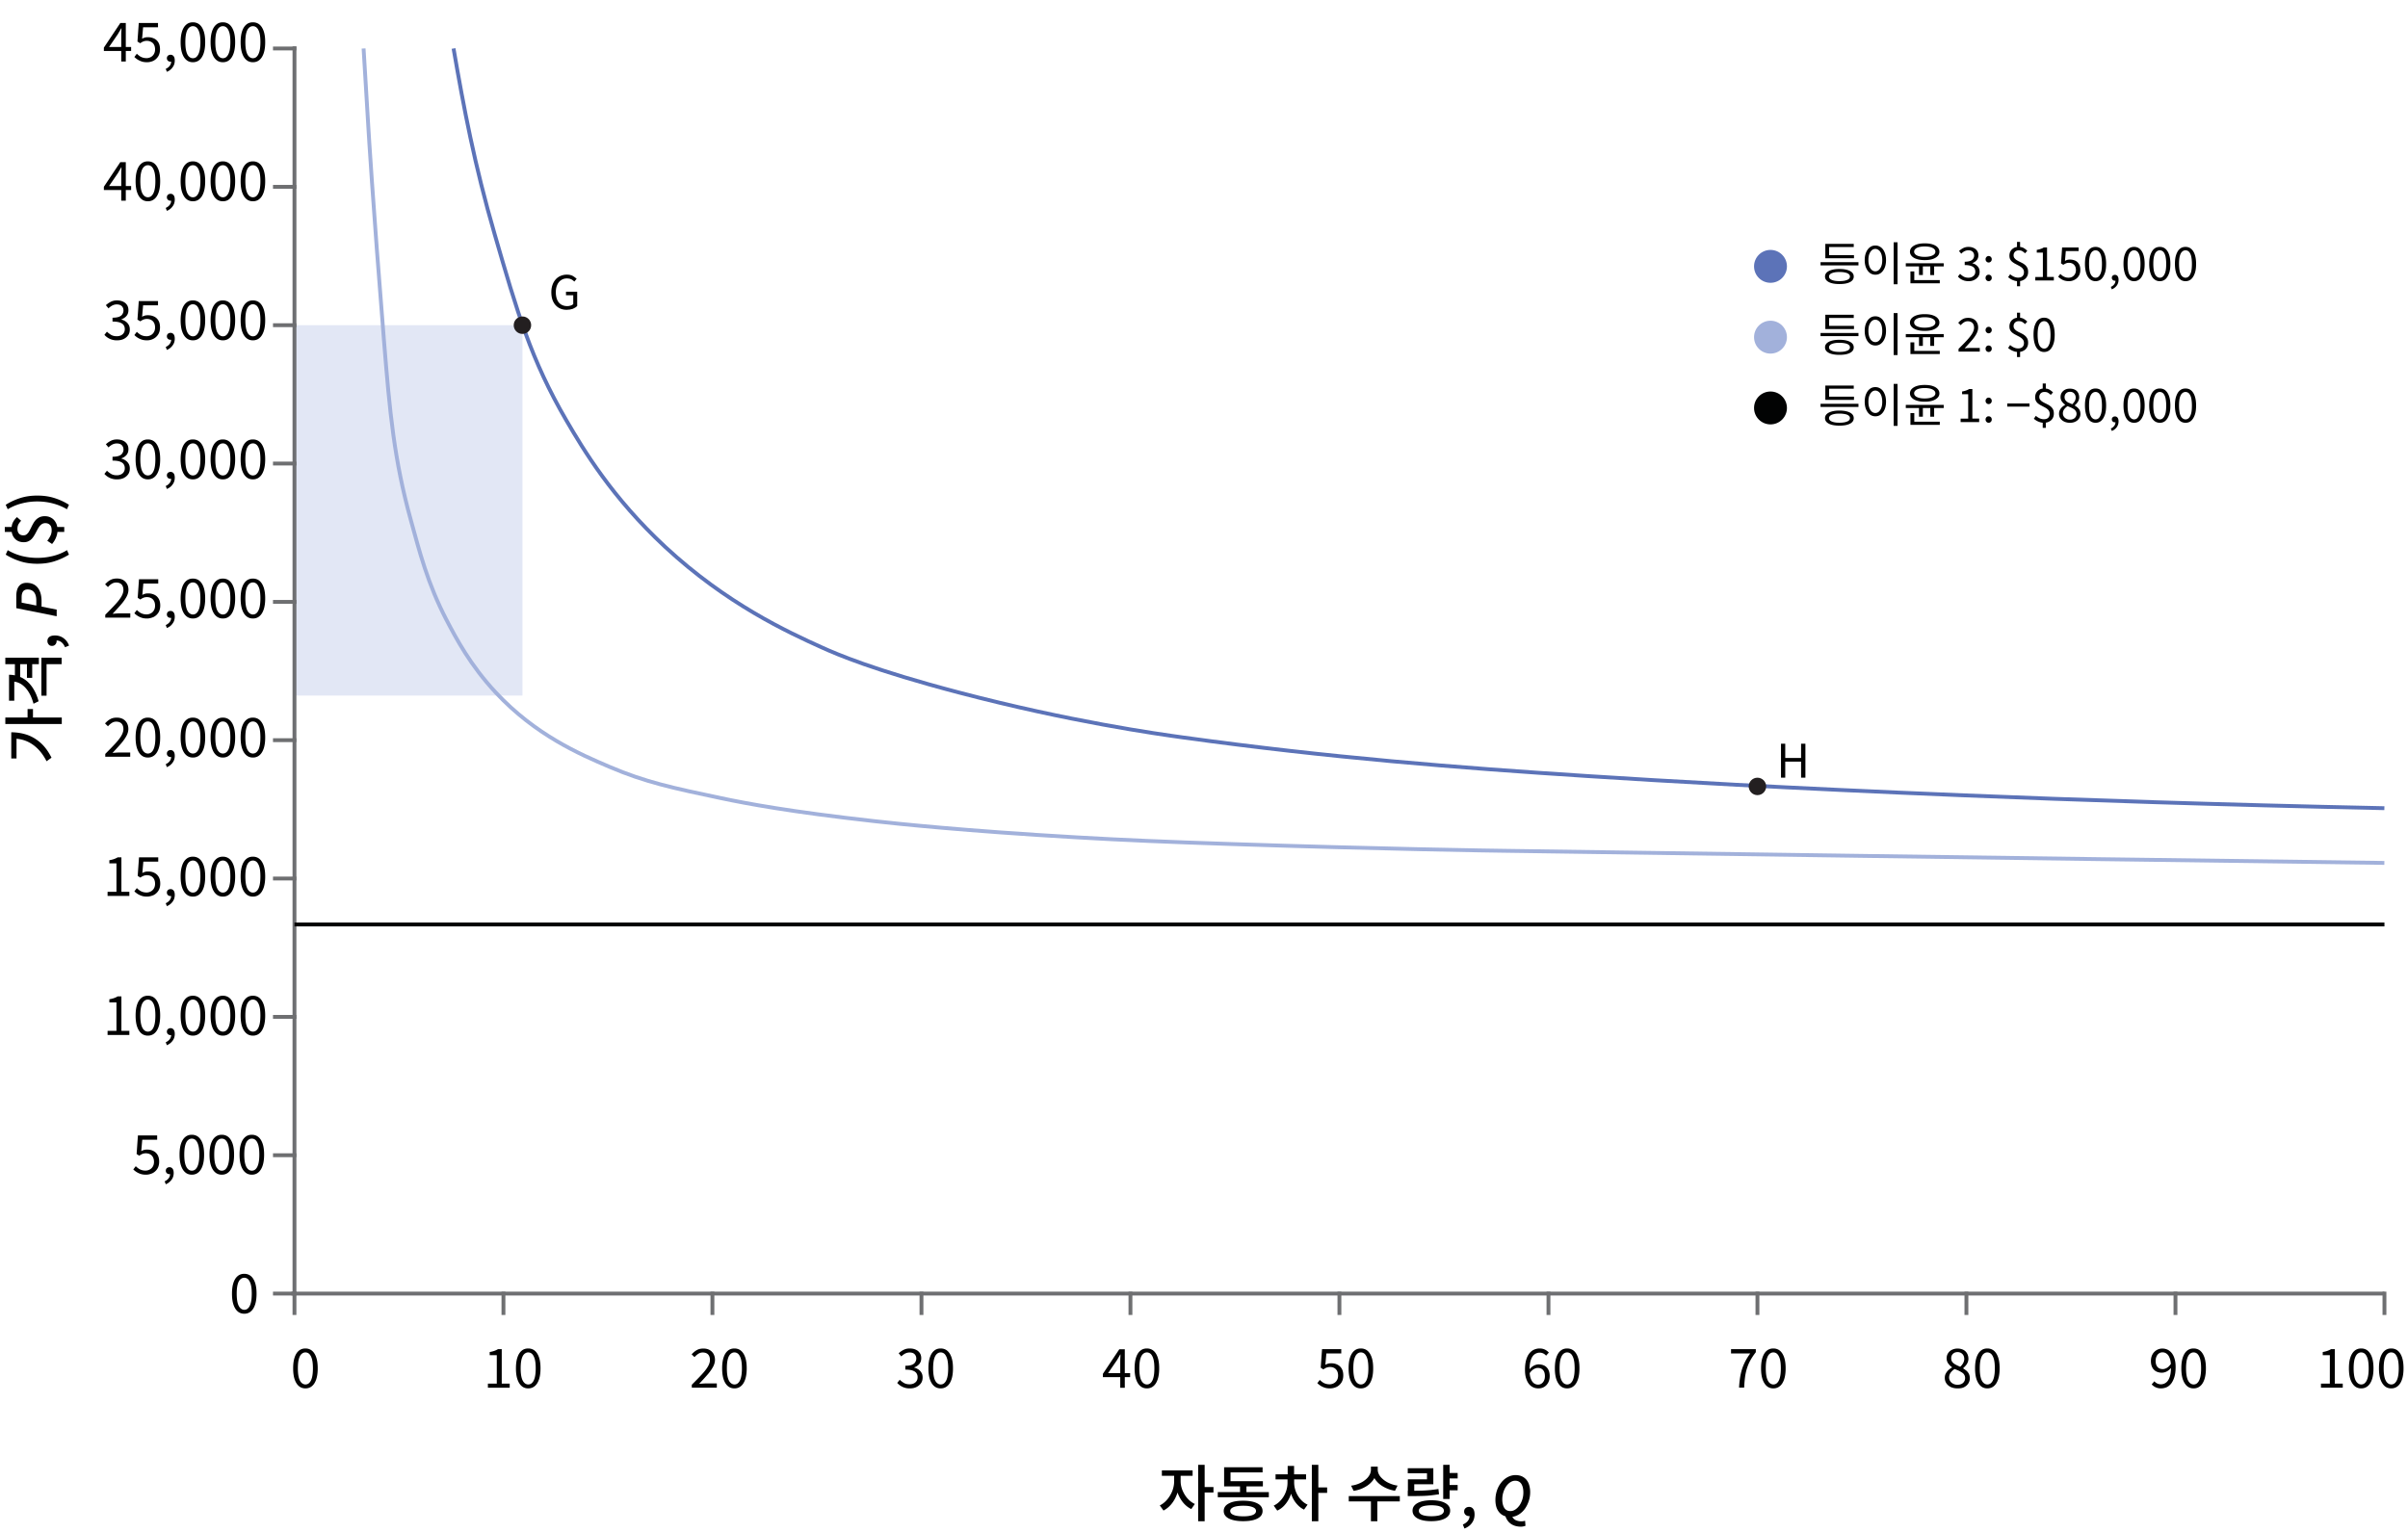 <svg version="1.1" xmlns="http://www.w3.org/2000/svg" x="0" y="0" viewBox="0 0 311.81 198.58" style="enable-background:new 0 0 311.81 198.58" xml:space="preserve"><rect x="38.13" y="42.12" style="fill:#e2e7f5" width="29.52" height="47.97"/><line style="fill:none;stroke:#6e6f72;stroke-width:.5;stroke-miterlimit:10" x1="308.76" y1="167.55" x2="37.73" y2="167.55"/><line style="fill:none;stroke:#6e6f72;stroke-width:.5;stroke-miterlimit:10" x1="38.13" y1="6" x2="38.13" y2="167.55"/><line style="fill:none;stroke:#6e6f71;stroke-width:.5;stroke-linecap:square" x1="308.76" y1="167.55" x2="308.76" y2="170.07"/><line style="fill:none;stroke:#6e6f71;stroke-width:.5;stroke-linecap:square" x1="38.13" y1="167.55" x2="38.13" y2="170.07"/><line style="fill:none;stroke:#6e6f71;stroke-width:.5;stroke-linecap:square" x1="38.13" y1="167.55" x2="35.6" y2="167.55"/><line style="fill:none;stroke:#6e6f71;stroke-width:.5;stroke-linecap:square" x1="38.13" y1="149.63" x2="35.6" y2="149.63"/><line style="fill:none;stroke:#6e6f71;stroke-width:.5;stroke-linecap:square" x1="38.13" y1="131.71" x2="35.6" y2="131.71"/><line style="fill:none;stroke:#6e6f71;stroke-width:.5;stroke-linecap:square" x1="38.13" y1="113.79" x2="35.6" y2="113.79"/><line style="fill:none;stroke:#6e6f71;stroke-width:.5;stroke-linecap:square" x1="38.13" y1="42.12" x2="35.6" y2="42.12"/><line style="fill:none;stroke:#6e6f71;stroke-width:.5;stroke-linecap:square" x1="38.13" y1="60.04" x2="35.6" y2="60.04"/><line style="fill:none;stroke:#6e6f71;stroke-width:.5;stroke-linecap:square" x1="38.13" y1="77.96" x2="35.6" y2="77.96"/><line style="fill:none;stroke:#6e6f71;stroke-width:.5;stroke-linecap:square" x1="38.13" y1="95.87" x2="35.6" y2="95.87"/><line style="fill:none;stroke:#6e6f71;stroke-width:.5;stroke-linecap:square" x1="38.13" y1="6.28" x2="35.6" y2="6.28"/><line style="fill:none;stroke:#6e6f71;stroke-width:.5;stroke-linecap:square" x1="38.13" y1="24.2" x2="35.6" y2="24.2"/><line style="fill:none;stroke:#6e6f71;stroke-width:.5;stroke-linecap:square" x1="254.63" y1="167.55" x2="254.63" y2="170.07"/><line style="fill:none;stroke:#6e6f71;stroke-width:.5;stroke-linecap:square" x1="173.44" y1="167.55" x2="173.44" y2="170.07"/><line style="fill:none;stroke:#6e6f71;stroke-width:.5;stroke-linecap:square" x1="200.51" y1="167.55" x2="200.51" y2="170.07"/><line style="fill:none;stroke:#6e6f71;stroke-width:.5;stroke-linecap:square" x1="146.38" y1="167.55" x2="146.38" y2="170.07"/><line style="fill:none;stroke:#6e6f71;stroke-width:.5;stroke-linecap:square" x1="119.32" y1="167.55" x2="119.32" y2="170.07"/><line style="fill:none;stroke:#6e6f71;stroke-width:.5;stroke-linecap:square" x1="92.25" y1="167.55" x2="92.25" y2="170.07"/><line style="fill:none;stroke:#6e6f71;stroke-width:.5;stroke-linecap:square" x1="65.19" y1="167.55" x2="65.19" y2="170.07"/><path style="fill:none;stroke:#a2b1db;stroke-width:.5" d="M47.08 6.28c.25 3.97.46 7.46.63 10.4 0 0 .55 9.34 2.02 27.55.75 9.23 1.3 15.3 3.47 23.14 1.12 4.06 2.17 8.23 4.63 12.95 1.26 2.41 3.07 5.84 6.36 9.37 5.13 5.51 10.89 8 14.75 9.64 4.63 1.98 8.16 2.73 14.47 4.06 3.29.69 8.86 1.75 19.81 2.97 2.84.32 11.64 1.26 26.23 2.1 6.07.35 11.62.59 20.18.87 19.31.64 34.09.86 35.22.87 21.85.31 61.98.9 113.9 1.57"/><path style="fill:none;stroke:#5c73b8;stroke-width:.5" d="M58.73 6.28c1.33 7.71 2.71 15.05 5.33 24.08 2.89 9.99 4.71 16.27 9.3 24.13 2.17 3.72 5.87 9.94 12.79 16.36 7.95 7.38 15.84 11.01 20.34 13.04 1.84.83 6.65 2.92 17.73 5.82 14.27 3.75 25.58 5.34 29.06 5.82 18.9 2.61 35.39 3.9 52.31 4.99 9.78.63 25.35 1.55 48.82 2.5 14.31.58 32.75 1.21 54.34 1.66"/><circle style="fill:#231f20" cx="227.57" cy="101.86" r="1.13"/><line style="fill:none;stroke:#6e6f71;stroke-width:.5;stroke-linecap:square" x1="227.57" y1="167.55" x2="227.57" y2="170.07"/><line style="fill:none;stroke:#6e6f71;stroke-width:.5;stroke-linecap:square" x1="281.7" y1="167.55" x2="281.7" y2="170.07"/><circle style="fill:#231f20" cx="67.65" cy="42.12" r="1.13"/><path style="fill:#010101" d="M73.37 40.13c-.39 0-.73-.09-1.03-.27s-.53-.44-.7-.78c-.17-.34-.25-.75-.25-1.22 0-.36.05-.67.15-.96.1-.28.24-.52.42-.72.18-.2.4-.35.64-.45.24-.1.51-.16.8-.16.31 0 .56.06.77.17.2.12.37.24.5.37l-.3.36c-.11-.12-.24-.21-.39-.29-.15-.08-.33-.12-.55-.12-.3 0-.55.07-.77.22-.22.14-.39.35-.51.62s-.18.58-.18.95.06.69.17.96.28.48.5.62.49.22.8.22c.16 0 .31-.02.45-.07.14-.04.26-.11.34-.19v-1.15h-.94v-.46h1.45v1.85c-.14.15-.33.27-.57.37-.24.08-.51.13-.8.13zM230.62 100.73v-4.4h.55v1.84h2.05v-1.84h.56v4.4h-.56v-2.08h-2.05v2.08h-.55z"/><line style="fill:none;stroke:#020303;stroke-width:.5" x1="308.76" y1="119.74" x2="38.13" y2="119.74"/><path style="fill:#010101" d="M235.74 52.3h4.91v.41h-4.91v-.41zm2.45.88c.58 0 1.03.09 1.36.26.33.17.49.41.49.72s-.16.55-.49.72c-.33.17-.78.25-1.36.25s-1.04-.08-1.37-.25-.5-.41-.5-.72.17-.55.5-.72c.34-.17.79-.26 1.37-.26zm-1.83-3.24h3.68v.41h-3.19v1.23h-.49v-1.64zm0 1.44h3.71v.41h-3.71v-.41zm1.83 2.19c-.28 0-.53.02-.73.07-.2.05-.36.11-.46.2-.11.09-.16.19-.16.32s.05.23.16.32.26.15.46.2c.2.05.45.07.73.07s.53-.02.73-.07c.2-.05.36-.11.47-.2a.402.402 0 000-.64c-.11-.09-.26-.16-.47-.2-.2-.04-.44-.07-.73-.07zM242.84 50.14c.27 0 .5.08.71.23s.37.37.49.66c.12.28.18.62.18 1s-.06.72-.18 1-.28.5-.49.66c-.21.16-.44.23-.71.23s-.51-.08-.71-.23c-.21-.16-.37-.38-.49-.66s-.18-.62-.18-1 .06-.72.18-1 .28-.5.49-.66.44-.23.71-.23zm0 .45c-.18 0-.34.06-.47.18-.13.12-.24.29-.32.5-.08.22-.11.47-.11.77s.04.55.11.76.18.39.32.51c.13.12.29.18.47.18s.33-.06.46-.18.24-.29.32-.51.11-.47.11-.76-.04-.55-.11-.77c-.08-.22-.18-.39-.32-.5s-.28-.18-.46-.18zm2.37-.87h.5v5.44h-.5v-5.44zM246.78 52.44h4.91v.41h-4.91v-.41zm2.45-2.58c.38 0 .72.04 1 .13s.5.21.66.38.24.35.24.58c0 .22-.08.41-.24.57s-.38.29-.66.38-.62.13-1 .13-.71-.04-1-.13-.51-.21-.67-.38-.24-.35-.24-.57c0-.22.08-.42.24-.58s.38-.29.67-.38.62-.13 1-.13zm-1.85 3.65h.5v1.32h-.5v-1.32zm0 1.11h3.8v.41h-3.8v-.41zm1.85-4.36c-.27 0-.51.03-.72.08-.21.06-.37.13-.48.24-.11.1-.17.22-.17.36 0 .14.06.26.17.36.11.1.28.18.48.23.21.06.45.08.72.08.28 0 .52-.03.73-.08.2-.06.36-.13.48-.23.11-.1.17-.22.17-.36 0-.14-.06-.26-.17-.36-.11-.1-.27-.18-.48-.24-.21-.05-.45-.08-.73-.08zm-.74 2.35h.5v1.36h-.5v-1.36zm1.46 0h.5v1.36h-.5v-1.36zM253.88 54.68v-.46h.98v-3.16h-.79v-.35c.2-.04.37-.08.51-.13.15-.05.28-.11.4-.19h.42v3.82h.88v.46h-2.4zM257.51 52.34c-.11 0-.2-.04-.28-.12s-.12-.18-.12-.3.04-.22.12-.3.17-.12.28-.12.2.04.28.12.12.18.12.3-.04.22-.12.3-.17.12-.28.12zm0 2.42c-.11 0-.2-.04-.28-.12s-.12-.18-.12-.3c0-.13.04-.23.12-.31s.17-.11.28-.11.2.04.28.11.12.18.12.31c0 .12-.04.22-.12.3s-.17.12-.28.12zM259.92 52.67v-.41h2.88v.41h-2.88zM264.66 54.76c-.16 0-.32-.02-.48-.07-.16-.05-.31-.11-.45-.19s-.26-.17-.37-.26l.26-.38c.14.12.3.23.47.31s.36.13.56.13c.25 0 .44-.06.57-.19s.19-.29.19-.5a.72.72 0 00-.1-.4c-.07-.11-.16-.2-.27-.28-.11-.08-.23-.15-.37-.22s-.26-.14-.4-.21-.25-.15-.37-.24c-.11-.09-.2-.2-.27-.33s-.1-.29-.1-.47c0-.23.05-.43.15-.6.1-.17.24-.3.42-.4s.38-.14.62-.14c.27 0 .49.05.66.15.17.1.33.22.46.36l-.29.32c-.12-.12-.25-.21-.36-.28s-.27-.1-.45-.1c-.21 0-.37.06-.49.18a.64.64 0 00-.18.47c0 .14.04.26.11.35.07.09.16.18.27.25.11.07.23.14.36.2.13.06.26.13.4.2.13.07.26.16.37.26.11.1.2.22.27.36.07.14.1.32.1.53 0 .24-.05.44-.16.62s-.25.32-.45.41c-.19.11-.42.16-.68.16zm-.15-4.23v-.86h.4v.86h-.4zm0 4.89v-.85h.4v.85h-.4zM268.03 54.76c-.27 0-.51-.05-.73-.15-.21-.1-.38-.24-.5-.41-.12-.18-.18-.38-.18-.61 0-.19.04-.35.12-.5.08-.15.18-.27.3-.38s.25-.2.38-.27v-.02c-.16-.11-.3-.25-.42-.41s-.18-.36-.18-.58c0-.22.05-.41.16-.58.11-.16.25-.29.43-.38.18-.09.39-.13.62-.13.25 0 .47.05.65.14s.32.23.41.4.14.37.14.59c0 .15-.03.29-.09.43-.06.13-.14.25-.23.35-.09.1-.18.19-.26.25v.02c.12.08.24.16.36.26.11.1.21.21.28.35.07.14.1.3.1.5 0 .21-.06.4-.17.57-.11.17-.27.31-.48.41-.19.1-.43.15-.71.15zm.01-.41c.17 0 .32-.03.45-.1.13-.06.22-.15.29-.26.07-.11.11-.24.11-.38a.61.61 0 00-.1-.36.883.883 0 00-.25-.26c-.11-.07-.23-.14-.37-.2-.14-.06-.29-.12-.44-.18-.18.11-.32.25-.44.4-.11.16-.17.33-.17.53 0 .15.04.29.12.41s.19.22.33.29c.14.08.29.11.47.11zm.29-1.99c.14-.13.25-.27.33-.41.08-.14.12-.29.12-.45a.79.79 0 00-.09-.38c-.06-.11-.14-.2-.25-.27s-.25-.1-.4-.1c-.2 0-.37.06-.5.19-.13.12-.2.29-.2.5 0 .17.05.31.14.43.09.11.22.21.37.29.15.05.31.12.48.2zM271.35 54.76c-.28 0-.53-.09-.73-.26-.2-.17-.36-.42-.47-.76s-.17-.74-.17-1.22.05-.88.17-1.21.27-.58.47-.74c.2-.17.45-.25.73-.25s.53.08.73.25c.2.17.36.42.47.74s.17.73.17 1.21-.05.89-.17 1.22-.27.58-.47.76c-.2.18-.45.26-.73.26zm0-.44c.17 0 .32-.06.44-.19s.22-.32.29-.58c.07-.26.1-.6.1-1.02s-.04-.75-.1-1.01c-.07-.26-.17-.45-.29-.57a.62.62 0 00-.44-.18c-.16 0-.31.06-.44.18s-.23.31-.3.57c-.07.26-.1.6-.1 1.01s.04.76.1 1.02c.07.26.17.46.3.58.13.13.27.19.44.19zM273.46 55.82l-.13-.32c.19-.08.34-.2.44-.34.11-.14.16-.31.16-.49l-.06-.49.27.4a.38.38 0 01-.28.12c-.11 0-.2-.03-.28-.1s-.12-.16-.12-.28.04-.21.12-.28c.08-.07.18-.1.29-.1.14 0 .26.06.34.17s.12.27.12.47c0 .29-.08.54-.24.76-.15.2-.36.37-.63.48zM276.34 54.76c-.28 0-.53-.09-.73-.26-.2-.17-.36-.42-.47-.76s-.17-.74-.17-1.22.05-.88.17-1.21.27-.58.47-.74c.2-.17.45-.25.73-.25s.53.08.73.25c.2.17.36.42.47.74s.17.73.17 1.21-.05.89-.17 1.22-.27.58-.47.76c-.2.18-.44.26-.73.26zm0-.44c.17 0 .32-.06.44-.19s.22-.32.29-.58c.07-.26.1-.6.1-1.02s-.04-.75-.1-1.01c-.07-.26-.17-.45-.29-.57a.62.62 0 00-.44-.18c-.16 0-.31.06-.44.18s-.23.31-.3.57c-.07.26-.1.6-.1 1.01s.04.76.1 1.02c.07.26.17.46.3.58.14.13.28.19.44.19zM279.67 54.76c-.28 0-.53-.09-.73-.26-.2-.17-.36-.42-.47-.76s-.17-.74-.17-1.22.05-.88.17-1.21.27-.58.47-.74c.2-.17.45-.25.73-.25s.53.08.73.25c.2.17.36.42.47.74s.17.73.17 1.21-.05.89-.17 1.22-.27.58-.47.76c-.2.18-.44.26-.73.26zm0-.44c.17 0 .32-.06.44-.19s.22-.32.29-.58c.07-.26.1-.6.1-1.02s-.04-.75-.1-1.01c-.07-.26-.17-.45-.29-.57a.62.62 0 00-.44-.18c-.16 0-.31.06-.44.18s-.23.31-.3.57c-.07.26-.1.6-.1 1.01s.04.76.1 1.02c.07.26.17.46.3.58.14.13.28.19.44.19zM283 54.76c-.28 0-.53-.09-.73-.26-.2-.17-.36-.42-.47-.76s-.17-.74-.17-1.22.05-.88.17-1.21.27-.58.47-.74c.2-.17.45-.25.73-.25s.53.08.73.25c.2.17.36.42.47.74s.17.73.17 1.21-.05.89-.17 1.22-.27.58-.47.76c-.2.18-.44.26-.73.26zm0-.44c.17 0 .32-.06.44-.19s.22-.32.29-.58c.07-.26.1-.6.1-1.02s-.04-.75-.1-1.01c-.07-.26-.17-.45-.29-.57a.62.62 0 00-.44-.18c-.16 0-.31.06-.44.18s-.23.31-.3.57c-.07.26-.1.6-.1 1.01s.04.76.1 1.02c.07.26.17.46.3.58.14.13.28.19.44.19z"/><circle style="fill:#020303" cx="229.26" cy="52.84" r="2.13"/><path style="fill:#010101" d="M235.74 43.13h4.91v.41h-4.91v-.41zm2.45.88c.58 0 1.03.09 1.36.26.33.17.49.41.49.72s-.16.55-.49.72c-.33.17-.78.25-1.36.25s-1.04-.08-1.37-.25-.5-.41-.5-.72.17-.55.5-.72c.34-.17.79-.26 1.37-.26zm-1.83-3.24h3.68v.41h-3.19v1.23h-.49v-1.64zm0 1.44h3.71v.41h-3.71v-.41zm1.83 2.19c-.28 0-.53.02-.73.07-.2.05-.36.11-.46.2-.11.09-.16.19-.16.32s.05.23.16.32.26.15.46.2c.2.05.45.07.73.07s.53-.02.73-.07c.2-.05.36-.11.47-.2a.402.402 0 000-.64c-.11-.09-.26-.16-.47-.2-.2-.04-.44-.07-.73-.07zM242.84 40.97c.27 0 .5.08.71.23s.37.37.49.66c.12.28.18.62.18 1s-.06.72-.18 1-.28.5-.49.66c-.21.16-.44.23-.71.23s-.51-.08-.71-.23c-.21-.16-.37-.38-.49-.66s-.18-.62-.18-1 .06-.72.18-1 .28-.5.49-.66.44-.23.71-.23zm0 .44c-.18 0-.34.06-.47.18-.13.12-.24.29-.32.5-.08.22-.11.47-.11.77s.04.55.11.76.18.39.32.51c.13.12.29.18.47.18s.33-.06.46-.18.24-.29.32-.51.11-.47.11-.76-.04-.55-.11-.77c-.08-.22-.18-.39-.32-.5s-.28-.18-.46-.18zm2.37-.86h.5v5.44h-.5v-5.44zM246.78 43.27h4.91v.41h-4.91v-.41zm2.45-2.58c.38 0 .72.04 1 .13s.5.21.66.38.24.35.24.58c0 .22-.08.41-.24.57s-.38.29-.66.38-.62.13-1 .13-.71-.04-1-.13-.51-.21-.67-.38-.24-.35-.24-.57c0-.22.08-.42.24-.58s.38-.29.67-.38.62-.13 1-.13zm-1.85 3.65h.5v1.32h-.5v-1.32zm0 1.11h3.8v.41h-3.8v-.41zm1.85-4.36c-.27 0-.51.03-.72.08-.21.06-.37.13-.48.24-.11.1-.17.22-.17.36 0 .14.06.26.17.36.11.1.28.18.48.23.21.06.45.08.72.08.28 0 .52-.03.73-.08.2-.06.36-.13.48-.23.11-.1.17-.22.17-.36 0-.14-.06-.26-.17-.36-.11-.1-.27-.18-.48-.24-.21-.05-.45-.08-.73-.08zm-.74 2.35h.5v1.36h-.5v-1.36zm1.46 0h.5v1.36h-.5v-1.36zM253.61 45.51v-.32c.43-.43.8-.8 1.1-1.13.3-.33.53-.62.68-.88s.23-.51.23-.74c0-.16-.03-.31-.09-.43-.06-.13-.15-.22-.27-.29s-.27-.11-.46-.11a.89.89 0 00-.5.15 2 2 0 00-.41.36l-.32-.31c.18-.2.37-.36.57-.47.2-.12.45-.17.73-.17.26 0 .49.05.68.16.19.1.34.25.44.44.11.19.16.41.16.66 0 .27-.08.54-.23.82-.15.28-.36.57-.62.87-.26.3-.56.63-.9.99l.36-.03c.13-.01.25-.01.36-.01h1.24v.47h-2.75zM257.51 43.17c-.11 0-.2-.04-.28-.12s-.12-.18-.12-.3.04-.22.12-.3.17-.12.28-.12.2.04.28.12.12.18.12.3-.04.22-.12.3-.17.12-.28.12zm0 2.42c-.11 0-.2-.04-.28-.12s-.12-.18-.12-.3c0-.13.04-.23.12-.31s.17-.11.28-.11.2.04.28.11.12.18.12.31c0 .12-.04.22-.12.3s-.17.12-.28.12zM261.33 45.59c-.16 0-.32-.02-.48-.07-.16-.05-.31-.11-.45-.19s-.26-.17-.37-.26l.26-.38c.14.12.3.23.47.31s.36.13.56.13c.25 0 .44-.06.57-.19s.19-.29.19-.5a.72.72 0 00-.1-.4c-.07-.11-.16-.2-.27-.28-.11-.08-.23-.15-.37-.22s-.26-.14-.4-.21-.25-.15-.37-.24c-.11-.09-.2-.2-.27-.33s-.1-.29-.1-.47c0-.23.05-.43.15-.6.1-.17.24-.3.42-.4s.38-.14.62-.14c.27 0 .49.05.66.15.17.1.33.22.46.36l-.29.32c-.12-.12-.25-.21-.36-.28s-.27-.1-.45-.1c-.21 0-.37.06-.49.18a.64.64 0 00-.18.47c0 .14.04.26.11.35.07.09.16.18.27.25.11.07.23.14.36.2.13.06.26.13.4.2.13.07.26.16.37.26.11.1.2.22.27.36.07.14.1.32.1.53 0 .24-.05.44-.16.62s-.25.32-.45.41c-.19.11-.42.16-.68.16zm-.15-4.23v-.86h.4v.86h-.4zm0 4.89v-.85h.4v.85h-.4zM264.69 45.59c-.28 0-.53-.09-.73-.26-.2-.17-.36-.42-.47-.76s-.17-.74-.17-1.22.05-.88.17-1.21.27-.58.47-.74c.2-.17.45-.25.73-.25s.53.08.73.25c.2.17.36.42.47.74s.17.73.17 1.21-.05.89-.17 1.22-.27.58-.47.76c-.2.17-.45.26-.73.26zm0-.44c.17 0 .32-.06.44-.19s.22-.32.29-.58c.07-.26.1-.6.1-1.02s-.04-.75-.1-1.01c-.07-.26-.17-.45-.29-.57a.62.62 0 00-.44-.18c-.16 0-.31.06-.44.18s-.23.31-.3.57c-.07.26-.1.6-.1 1.01s.04.76.1 1.02c.07.26.17.46.3.58.13.12.27.19.44.19z"/><circle style="fill:#a2b1db" cx="229.26" cy="43.67" r="2.13"/><path style="fill:#010101" d="M235.74 33.96h4.91v.41h-4.91v-.41zm2.45.88c.58 0 1.03.09 1.36.26.33.17.49.41.49.72s-.16.55-.49.72c-.33.17-.78.25-1.36.25s-1.04-.08-1.37-.25-.5-.41-.5-.72.17-.55.5-.72c.34-.17.79-.26 1.37-.26zm-1.83-3.25h3.68V32h-3.19v1.23h-.49v-1.64zm0 1.45h3.71v.41h-3.71v-.41zm1.83 2.19c-.28 0-.53.02-.73.07-.2.05-.36.11-.46.2-.11.09-.16.19-.16.32s.05.23.16.32.26.15.46.2c.2.05.45.07.73.07s.53-.02.73-.07c.2-.05.36-.11.47-.2a.402.402 0 000-.64c-.11-.09-.26-.16-.47-.2-.2-.05-.44-.07-.73-.07zM242.84 31.8c.27 0 .5.08.71.23s.37.37.49.66c.12.28.18.62.18 1s-.06.72-.18 1-.28.5-.49.66c-.21.16-.44.23-.71.23s-.51-.08-.71-.23c-.21-.16-.37-.38-.49-.66s-.18-.62-.18-1 .06-.72.18-1 .28-.5.49-.66.44-.23.71-.23zm0 .44c-.18 0-.34.06-.47.18-.13.12-.24.29-.32.5-.08.22-.11.47-.11.77s.04.55.11.76.18.39.32.51c.13.12.29.18.47.18s.33-.06.46-.18.24-.29.32-.51.11-.47.11-.76-.04-.55-.11-.77c-.08-.22-.18-.39-.32-.5s-.28-.18-.46-.18zm2.37-.86h.5v5.44h-.5v-5.44zM246.78 34.1h4.91v.41h-4.91v-.41zm2.45-2.58c.38 0 .72.04 1 .13s.5.21.66.38.24.35.24.58c0 .22-.08.41-.24.57s-.38.29-.66.38-.62.13-1 .13-.71-.04-1-.13-.51-.21-.67-.38-.24-.35-.24-.57c0-.22.08-.42.24-.58s.38-.29.67-.38.62-.13 1-.13zm-1.85 3.64h.5v1.32h-.5v-1.32zm0 1.12h3.8v.41h-3.8v-.41zm1.85-4.36c-.27 0-.51.03-.72.08-.21.06-.37.13-.48.24-.11.1-.17.22-.17.36 0 .14.06.26.17.36.11.1.28.18.48.23.21.06.45.08.72.08.28 0 .52-.03.73-.08.2-.06.36-.13.48-.23.11-.1.17-.22.17-.36 0-.14-.06-.26-.17-.36-.11-.1-.27-.18-.48-.24-.21-.05-.45-.08-.73-.08zm-.74 2.34h.5v1.36h-.5v-1.36zm1.46.01h.5v1.36h-.5v-1.36zM254.93 36.42c-.23 0-.43-.03-.6-.08-.17-.06-.33-.13-.46-.22a1.66 1.66 0 01-.34-.3l.28-.35c.13.13.28.25.45.35.17.1.38.15.63.15.18 0 .33-.03.46-.1.13-.06.24-.16.32-.27.08-.12.11-.26.11-.42 0-.17-.04-.32-.13-.45s-.23-.22-.43-.29c-.2-.07-.47-.11-.81-.11v-.43c.3 0 .54-.04.72-.11a.721.721 0 00.5-.69c0-.21-.07-.37-.2-.5s-.31-.18-.55-.18c-.18 0-.34.04-.5.12s-.29.19-.42.32l-.29-.35c.17-.15.35-.28.55-.38.2-.1.42-.15.67-.15.25 0 .47.04.66.13.19.08.35.21.46.37.11.16.17.36.17.58 0 .26-.07.47-.22.64-.14.17-.33.29-.56.38v.02a1.293 1.293 0 01.81.57c.08.15.13.32.13.52 0 .26-.06.47-.19.65-.13.18-.3.32-.51.42-.21.11-.45.16-.71.16zM257.51 34c-.11 0-.2-.04-.28-.12s-.12-.18-.12-.3.04-.22.12-.3.17-.12.28-.12.2.04.28.12.12.18.12.3-.04.22-.12.3-.17.12-.28.12zm0 2.42c-.11 0-.2-.04-.28-.12s-.12-.18-.12-.3c0-.13.04-.23.12-.31s.17-.11.28-.11.2.04.28.11.12.18.12.31c0 .12-.04.22-.12.3s-.17.12-.28.12zM261.33 36.42c-.16 0-.32-.02-.48-.07-.16-.05-.31-.11-.45-.19s-.26-.17-.37-.26l.26-.38c.14.12.3.23.47.31s.36.13.56.13c.25 0 .44-.06.57-.19s.19-.29.19-.5a.72.72 0 00-.1-.4c-.07-.11-.16-.2-.27-.28-.11-.08-.23-.15-.37-.22s-.26-.14-.4-.21-.25-.15-.37-.24c-.11-.09-.2-.2-.27-.33s-.1-.29-.1-.47c0-.23.05-.43.15-.6.1-.17.24-.3.42-.4s.38-.14.62-.14c.27 0 .49.05.66.15.17.1.33.22.46.36l-.29.32c-.12-.12-.25-.21-.36-.28s-.27-.1-.45-.1c-.21 0-.37.06-.49.18a.64.64 0 00-.18.47c0 .14.04.26.11.35.07.09.16.18.27.25.11.07.23.14.36.2.13.06.26.13.4.2.13.07.26.16.37.26.11.1.2.22.27.36.07.14.1.32.1.53 0 .24-.05.44-.16.62s-.25.32-.45.41c-.19.11-.42.16-.68.16zm-.15-4.23v-.86h.4v.86h-.4zm0 4.89v-.85h.4v.85h-.4zM263.55 36.34v-.46h.98v-3.16h-.79v-.35c.2-.04.37-.08.51-.13.15-.05.28-.11.4-.19h.42v3.82h.88v.46h-2.4zM267.92 36.42c-.23 0-.43-.03-.6-.08s-.33-.13-.46-.22-.25-.18-.35-.28l.28-.36c.08.08.18.16.28.24.1.07.22.13.35.18.13.05.28.07.45.07.17 0 .33-.04.47-.12.14-.08.25-.19.34-.34.08-.14.13-.32.13-.52 0-.3-.08-.53-.25-.7s-.39-.25-.66-.25c-.14 0-.27.02-.38.07s-.23.11-.35.19l-.29-.19.14-2.06h2.14v.47h-1.66l-.11 1.27c.1-.06.2-.1.3-.13.11-.03.22-.04.36-.04.24 0 .47.05.67.14.2.09.36.24.48.44s.18.45.18.76-.07.57-.21.79c-.14.22-.32.38-.54.49-.23.12-.46.18-.71.18zM271.35 36.42c-.28 0-.53-.09-.73-.26-.2-.17-.36-.42-.47-.76s-.17-.74-.17-1.22.05-.88.17-1.21.27-.58.47-.74c.2-.17.45-.25.73-.25s.53.08.73.25c.2.17.36.42.47.74s.17.73.17 1.21-.05.89-.17 1.22-.27.58-.47.76c-.2.17-.45.26-.73.26zm0-.45c.17 0 .32-.06.44-.19s.22-.32.29-.58c.07-.26.1-.6.1-1.02s-.04-.75-.1-1.01c-.07-.26-.17-.45-.29-.57a.62.62 0 00-.44-.18c-.16 0-.31.06-.44.18s-.23.31-.3.57c-.07.26-.1.6-.1 1.01s.04.76.1 1.02c.07.26.17.46.3.58.13.13.27.19.44.19zM273.46 37.48l-.13-.32c.19-.08.34-.2.44-.34.11-.14.16-.31.16-.49l-.06-.49.27.4a.38.38 0 01-.28.12c-.11 0-.2-.03-.28-.1s-.12-.16-.12-.28.04-.21.12-.28c.08-.07.18-.1.29-.1.14 0 .26.06.34.17s.12.27.12.47c0 .29-.08.54-.24.76-.15.2-.36.36-.63.48zM276.34 36.42c-.28 0-.53-.09-.73-.26-.2-.17-.36-.42-.47-.76s-.17-.74-.17-1.22.05-.88.17-1.21.27-.58.47-.74c.2-.17.45-.25.73-.25s.53.08.73.25c.2.17.36.42.47.74s.17.73.17 1.21-.05.89-.17 1.22-.27.58-.47.76c-.2.17-.44.26-.73.26zm0-.45c.17 0 .32-.06.44-.19s.22-.32.29-.58c.07-.26.1-.6.1-1.02s-.04-.75-.1-1.01c-.07-.26-.17-.45-.29-.57a.62.62 0 00-.44-.18c-.16 0-.31.06-.44.18s-.23.31-.3.57c-.07.26-.1.6-.1 1.01s.04.76.1 1.02c.07.26.17.46.3.58.14.13.28.19.44.19zM279.67 36.42c-.28 0-.53-.09-.73-.26-.2-.17-.36-.42-.47-.76s-.17-.74-.17-1.22.05-.88.17-1.21.27-.58.47-.74c.2-.17.45-.25.73-.25s.53.08.73.25c.2.17.36.42.47.74s.17.73.17 1.21-.05.89-.17 1.22-.27.58-.47.76c-.2.17-.44.26-.73.26zm0-.45c.17 0 .32-.06.44-.19s.22-.32.29-.58c.07-.26.1-.6.1-1.02s-.04-.75-.1-1.01c-.07-.26-.17-.45-.29-.57a.62.62 0 00-.44-.18c-.16 0-.31.06-.44.18s-.23.31-.3.57c-.07.26-.1.6-.1 1.01s.04.76.1 1.02c.07.26.17.46.3.58.14.13.28.19.44.19zM283 36.42c-.28 0-.53-.09-.73-.26-.2-.17-.36-.42-.47-.76s-.17-.74-.17-1.22.05-.88.17-1.21.27-.58.47-.74c.2-.17.45-.25.73-.25s.53.08.73.25c.2.17.36.42.47.74s.17.73.17 1.21-.05.89-.17 1.22-.27.58-.47.76c-.2.17-.44.26-.73.26zm0-.45c.17 0 .32-.06.44-.19s.22-.32.29-.58c.07-.26.1-.6.1-1.02s-.04-.75-.1-1.01c-.07-.26-.17-.45-.29-.57a.62.62 0 00-.44-.18c-.16 0-.31.06-.44.18s-.23.31-.3.57c-.07.26-.1.6-.1 1.01s.04.76.1 1.02c.07.26.17.46.3.58.14.13.28.19.44.19z"/><circle style="fill:#5c73b8" cx="229.26" cy="34.5" r="2.13"/><g><path style="fill:#010101" d="M152.05 190.82h.67v1.02c0 .39-.05.79-.15 1.17s-.24.75-.42 1.1c-.18.34-.4.65-.65.91s-.53.47-.84.63l-.48-.66c.28-.14.53-.32.76-.55.23-.23.42-.48.59-.77s.3-.58.38-.9c.09-.31.13-.62.13-.93v-1.02zm-1.6-.37h3.98v.7h-3.98v-.7zm1.77.37h.66v1.02c0 .29.04.58.13.87.08.29.21.57.37.84s.35.51.58.73c.23.22.48.39.76.52l-.46.66c-.31-.15-.59-.35-.84-.6s-.46-.54-.64-.87-.32-.67-.41-1.04c-.1-.37-.14-.74-.14-1.11v-1.02zm2.93-1.09h.84v7.31h-.84v-7.31zm.66 2.88h1.32v.7h-1.32v-.7zM157.69 193.26h6.61v.67h-6.61v-.67zm3.28 1.12c.79 0 1.41.12 1.85.35.45.23.67.56.67.98 0 .43-.22.75-.67.98-.45.23-1.06.34-1.85.34-.78 0-1.39-.12-1.84-.34-.45-.23-.67-.56-.67-.98 0-.42.22-.75.67-.98.45-.24 1.06-.35 1.84-.35zm-2.46-4.33h4.98v.66h-4.15v1.55h-.83v-2.21zm0 1.8h5.02v.67h-5.02v-.67zm2.47 3.18c-.36 0-.66.03-.91.08s-.44.13-.57.23-.2.22-.2.37.07.28.2.38c.13.1.32.18.57.23.25.05.55.08.91.08s.66-.02.91-.08c.25-.05.44-.13.56-.23.13-.1.19-.23.19-.38s-.06-.27-.19-.37-.32-.17-.56-.23c-.25-.06-.55-.08-.91-.08zm-.41-2.92h.83v1.41h-.83v-1.41zM166.74 191.54h.66v.51c0 .38-.05.76-.14 1.13-.09.37-.22.71-.4 1.04-.18.32-.39.61-.63.85-.24.25-.52.44-.84.59l-.46-.65c.28-.13.53-.3.75-.52a3.35 3.35 0 00.92-1.56c.08-.29.12-.59.12-.89v-.5zm-1.57-.58h3.95v.66h-3.95v-.66zm1.57-1.09h.83v1.45h-.83v-1.45zm.18 1.67h.66v.51a3.321 3.321 0 001 2.33c.21.21.46.38.74.51l-.46.64c-.3-.14-.57-.34-.8-.58a3.46 3.46 0 01-.6-.82c-.17-.31-.29-.64-.38-.99s-.13-.71-.13-1.08v-.52zm2.95-1.81h.84v7.31h-.84v-7.31zm.66 2.93h1.32v.7h-1.32v-.7zM174.65 193.78h6.61v.69h-6.61v-.69zm2.86-3.82h.74v.38c0 .28-.05.54-.14.8-.1.25-.23.49-.41.7-.18.21-.39.41-.64.58a4.245 4.245 0 01-1.78.68l-.33-.67a3.88 3.88 0 001.55-.54c.21-.14.4-.29.55-.45s.27-.34.35-.52c.08-.18.12-.37.12-.56v-.4zm.01 4.34h.83v2.74h-.83v-2.74zm.15-4.34h.73v.38c0 .19.04.37.12.55.08.18.2.36.36.52s.34.32.55.45c.21.14.45.25.71.35s.54.17.83.21l-.33.67c-.34-.05-.65-.14-.95-.26-.3-.12-.57-.26-.82-.43s-.46-.36-.64-.58a2.26 2.26 0 01-.41-.7c-.1-.25-.14-.51-.14-.79v-.37zM182.29 190.17h3.31v2.08h-2.47v1.26h-.82v-1.9h2.47v-.78h-2.49v-.66zm.01 2.92h.59c.46 0 .88-.01 1.25-.02s.73-.04 1.07-.07c.34-.04.69-.08 1.05-.14l.08.68c-.37.06-.73.11-1.08.15-.35.04-.71.06-1.1.07-.38.01-.81.02-1.28.02h-.59v-.69zm3.05 1.23c.5 0 .93.05 1.3.16s.64.26.84.46c.19.2.29.44.29.73 0 .43-.22.77-.65 1s-1.03.36-1.78.36c-.5 0-.93-.05-1.3-.16s-.65-.26-.84-.46c-.2-.2-.3-.45-.3-.74s.1-.53.3-.73c.2-.2.48-.35.84-.46.36-.1.8-.16 1.3-.16zm0 .65c-.34 0-.63.03-.88.08-.24.05-.43.13-.55.24-.12.1-.19.23-.19.39s.06.29.19.39c.12.11.31.19.55.24.24.05.54.08.88.08.34 0 .63-.03.88-.08.24-.05.43-.13.55-.24.12-.11.19-.24.19-.39 0-.15-.06-.28-.19-.39-.13-.1-.31-.18-.55-.24a4.48 4.48 0 00-.88-.08zm1.53-5.24h.83v4.42h-.83v-4.42zm.59 1.06h1.28v.7h-1.28v-.7zm0 1.55h1.28v.69h-1.28v-.69zM189.63 197.98l-.21-.52c.28-.12.49-.27.65-.47.15-.2.23-.41.22-.65l-.06-.74.38.61c-.05.06-.11.1-.18.12s-.14.04-.22.04c-.16 0-.3-.05-.43-.16a.55.55 0 01-.19-.44c0-.18.06-.33.19-.43.12-.11.28-.16.45-.16.23 0 .4.09.53.26s.18.42.18.73c0 .42-.12.79-.35 1.1-.23.32-.55.55-.96.71zM197.53 197.63c-.09.03-.19.06-.29.08-.1.02-.2.03-.29.03-.49 0-.91-.11-1.25-.33-.34-.22-.6-.55-.76-1.01-.41-.12-.73-.37-.96-.73s-.34-.83-.34-1.39c0-.43.07-.84.2-1.23s.32-.73.56-1.03c.24-.3.51-.53.83-.7.32-.17.66-.26 1.02-.26.29 0 .56.05.79.15.23.1.43.25.6.44.16.19.29.42.37.7.08.27.13.58.13.91 0 .4-.06.78-.18 1.15-.12.37-.28.69-.48.98s-.45.53-.73.72c-.28.19-.59.31-.92.36.11.2.26.35.47.44s.44.14.7.14c.09 0 .17-.01.25-.02s.15-.03.23-.05l.05.65zm-1.32-5.84c-.24 0-.45.07-.66.21-.2.14-.38.32-.53.54s-.27.48-.36.77c-.09.29-.13.59-.13.89 0 .47.09.84.26 1.11.17.27.44.41.79.41.23 0 .45-.07.65-.21.21-.14.38-.32.54-.54a2.997 2.997 0 00.49-1.66c0-.47-.09-.84-.26-1.11-.18-.27-.44-.41-.79-.41z"/></g><g><path style="fill:#010101" d="M.69 93.78v-.84H8v.84H.69zm.77 1.89v-.82c.71 0 1.39.11 2.03.32.64.22 1.23.57 1.77 1.05.54.48 1.01 1.12 1.41 1.92l-.64.46c-.34-.66-.73-1.21-1.17-1.64-.44-.43-.93-.76-1.47-.98-.54-.22-1.14-.32-1.79-.32h-.14zm0 2.57v-3.01h.68v3.01h-.68zm2.11-5.08v-1.32h.7v1.32h-.7zM.69 86.03v-.84h4.34v.84H.69zm.48 2.25v-.88c.63 0 1.2.14 1.71.41s.93.67 1.29 1.18c.35.51.63 1.12.83 1.84l-.66.32c-.17-.61-.38-1.13-.66-1.56-.27-.43-.59-.75-.94-.98-.36-.22-.75-.34-1.17-.34h-.4zm0 2.48v-3.02h.68v3.02h-.68zm.76-3.04v-1.85h.68v1.85h-.68zm1.56.08v-1.86h.68v1.86h-.68zm1.87 2.31v-4.92h2.62v.84H6.03v4.08h-.67zM8.94 83.62l-.52.21c-.12-.28-.27-.49-.47-.65a.986.986 0 00-.65-.22l-.74.06.61-.38c.06.05.1.11.12.18a.639.639 0 01-.12.65.55.55 0 01-.44.19c-.18 0-.33-.06-.43-.19a.672.672 0 01-.16-.45c0-.23.09-.4.26-.53s.42-.18.73-.18c.42 0 .79.12 1.1.35.32.23.56.55.71.96zM2.11 78.77v-1.56c0-1 .38-1.72 1.33-1.72 1.37 0 1.94 1.03 1.94 2.35v.73l1.96.39v.86l-5.23-1.05zm2.59-1c0-.92-.39-1.42-1.13-1.42-.54 0-.77.37-.77 1.03v.68l1.9.37v-.66zM8.93 71.84c-.61.37-1.24.66-1.91.87s-1.39.31-2.19.31c-.79 0-1.52-.1-2.18-.31-.67-.21-1.3-.5-1.91-.87l.26-.58c.58.34 1.19.59 1.85.76a8.398 8.398 0 003.98 0c.66-.16 1.27-.41 1.85-.76l.25.58zM1.82 68.9H.62v-.64h1.2v.64zm5.63-.22c0 .2-.03.41-.09.63a2.94 2.94 0 01-.62 1.15l-.62-.42c.17-.2.3-.42.41-.64.11-.22.16-.46.16-.71 0-.31-.07-.55-.22-.7s-.35-.23-.6-.23c-.18 0-.34.05-.47.14-.13.09-.25.21-.35.36s-.19.31-.28.48-.18.35-.28.52c-.1.18-.21.34-.33.48-.12.14-.27.26-.45.35-.17.09-.38.14-.63.14-.32 0-.6-.07-.84-.21-.24-.14-.42-.34-.55-.59-.13-.25-.2-.55-.2-.88 0-.37.07-.67.2-.92s.3-.46.51-.65l.54.47c-.16.17-.28.33-.36.48-.08.16-.12.35-.12.58 0 .26.07.46.2.61s.33.22.57.22c.17 0 .31-.04.43-.14s.22-.21.3-.36c.09-.15.17-.31.26-.48.08-.18.17-.35.27-.53s.21-.34.34-.48.29-.25.48-.35c.19-.09.42-.14.68-.14.33 0 .61.07.86.22.25.14.44.35.58.62.15.27.22.6.22.98zm.88.22H7.1v-.64h1.22v.64zM8.93 65.38l-.26.58a7.14 7.14 0 00-1.85-.76c-.66-.17-1.32-.25-1.99-.25-.67 0-1.33.08-1.99.25-.65.16-1.27.42-1.84.76l-.26-.58a8.44 8.44 0 011.91-.88c.67-.21 1.4-.31 2.18-.31.79 0 1.52.1 2.19.31s1.31.5 1.91.88z"/></g><g><path style="fill:#010101" d="M31.63 170.16c-.33 0-.62-.1-.85-.3-.24-.2-.42-.5-.55-.88-.13-.39-.19-.86-.19-1.42 0-.56.06-1.02.19-1.41s.31-.67.55-.87c.24-.2.52-.29.85-.29.33 0 .62.1.85.29.24.2.42.49.55.87s.19.85.19 1.41c0 .56-.06 1.03-.19 1.42-.13.39-.31.68-.55.88-.23.2-.52.3-.85.3zm0-.51c.2 0 .37-.07.51-.22.15-.15.26-.37.34-.68.08-.31.12-.7.12-1.19s-.04-.88-.12-1.18c-.08-.3-.2-.52-.34-.67a.728.728 0 00-.51-.21c-.19 0-.36.07-.51.21-.15.14-.27.36-.35.67-.08.3-.12.7-.12 1.18s.04.88.12 1.19c.08.31.2.53.35.68.15.14.32.22.51.22z"/></g><g><path style="fill:#010101" d="M39.55 179.83c-.33 0-.62-.1-.85-.3-.24-.2-.42-.5-.55-.88-.13-.39-.19-.86-.19-1.42 0-.56.06-1.02.19-1.41s.31-.67.55-.87c.24-.2.52-.29.85-.29.33 0 .62.1.85.29.24.2.42.49.55.87s.19.85.19 1.41c0 .56-.06 1.03-.19 1.42-.13.39-.31.68-.55.88-.23.2-.52.3-.85.3zm0-.51c.2 0 .37-.07.51-.22.15-.15.26-.37.34-.68.08-.31.12-.7.12-1.19s-.04-.88-.12-1.18c-.08-.3-.2-.52-.34-.67a.728.728 0 00-.51-.21c-.19 0-.36.07-.51.21-.15.14-.27.36-.35.67-.08.3-.12.7-.12 1.18s.04.88.12 1.19c.08.31.2.53.35.68.15.14.32.22.51.22z"/></g><g><path style="fill:#010101" d="M15.7 7.97V4.62c0-.13 0-.28.01-.47.01-.19.02-.35.02-.48h-.03c-.07.12-.13.23-.2.35-.07.11-.14.23-.21.36l-1.17 1.71h2.86v.51h-3.53v-.43l2.13-3.19h.71v4.99h-.59zM19.04 8.06c-.27 0-.5-.03-.7-.1a2.367 2.367 0 01-.94-.58l.32-.42c.1.1.21.19.33.28.12.09.26.16.41.21.15.05.33.08.52.08.2 0 .38-.05.55-.14a1 1 0 00.4-.39c.1-.17.15-.37.15-.6 0-.35-.1-.62-.29-.82a1.13 1.13 0 00-.79-.29c-.17 0-.31.03-.44.08s-.26.13-.41.23l-.35-.22.17-2.4h2.49v.55h-1.93l-.13 1.49c.11-.07.23-.12.35-.15.12-.04.26-.05.42-.05.28 0 .54.06.78.17s.42.28.56.51c.14.23.21.53.21.89s-.08.67-.24.92-.37.44-.63.57c-.26.12-.53.18-.81.18zM21.61 9.3l-.15-.38c.22-.1.39-.23.52-.4s.19-.36.18-.57l-.07-.57.31.47c-.05.05-.1.09-.15.11-.05.02-.11.03-.17.03-.13 0-.24-.04-.33-.12s-.14-.19-.14-.33.05-.25.14-.33.21-.12.34-.12c.17 0 .3.07.4.2.1.13.14.32.14.55 0 .34-.09.63-.28.88-.18.25-.42.45-.74.58zM24.98 8.06c-.33 0-.62-.1-.85-.3-.24-.2-.42-.49-.55-.88s-.19-.86-.19-1.42c0-.56.06-1.02.19-1.41s.31-.67.55-.87c.24-.2.52-.29.85-.29.33 0 .62.1.85.29.24.2.42.49.55.87s.19.85.19 1.41c0 .56-.06 1.03-.19 1.42s-.31.68-.55.88c-.23.2-.52.3-.85.3zm0-.52c.2 0 .37-.07.51-.22s.26-.37.34-.68c.08-.31.12-.7.12-1.19s-.04-.88-.12-1.18c-.08-.3-.2-.53-.34-.67a.728.728 0 00-.51-.21c-.19 0-.36.07-.51.21-.15.14-.27.36-.35.67-.08.31-.12.7-.12 1.19s.04.88.12 1.19c.08.31.2.54.35.68s.32.21.51.21zM28.86 8.06c-.33 0-.62-.1-.85-.3-.24-.2-.42-.49-.55-.88s-.19-.86-.19-1.42c0-.56.06-1.02.19-1.41s.31-.67.55-.87c.24-.2.52-.29.85-.29.33 0 .62.1.85.29.24.2.42.49.55.87s.19.85.19 1.41c0 .56-.06 1.03-.19 1.42s-.31.68-.55.88c-.23.2-.51.3-.85.3zm0-.52c.2 0 .37-.07.51-.22s.26-.37.34-.68c.08-.31.12-.7.12-1.19s-.04-.88-.12-1.18c-.08-.3-.2-.53-.34-.67a.728.728 0 00-.51-.21c-.19 0-.36.07-.51.21-.15.14-.27.36-.35.67-.08.3-.12.7-.12 1.18s.04.88.12 1.19c.08.31.2.54.35.68s.32.22.51.22zM32.75 8.06c-.33 0-.62-.1-.85-.3-.24-.2-.42-.49-.55-.88s-.19-.86-.19-1.42c0-.56.06-1.02.19-1.41s.31-.67.55-.87c.24-.2.52-.29.85-.29.33 0 .62.1.85.29.24.2.42.49.55.87s.19.85.19 1.41c0 .56-.06 1.03-.19 1.42s-.31.68-.55.88c-.23.2-.52.3-.85.3zm0-.52c.2 0 .37-.07.51-.22s.26-.37.34-.68c.08-.31.12-.7.12-1.19s-.04-.88-.12-1.18c-.08-.3-.2-.53-.34-.67a.728.728 0 00-.51-.21c-.19 0-.36.07-.51.21-.15.14-.27.36-.35.67-.08.3-.12.7-.12 1.18s.04.88.12 1.19c.08.31.2.54.35.68s.32.22.51.22z"/></g><g><path style="fill:#010101" d="M300.54 179.74v-.53h1.15v-3.68h-.92v-.41c.23-.04.43-.09.6-.15.17-.06.33-.13.47-.22h.49v4.46h1.03v.53h-2.82zM305.75 179.83c-.33 0-.62-.1-.85-.3s-.42-.5-.55-.88c-.13-.39-.19-.86-.19-1.42 0-.56.06-1.02.19-1.41.13-.38.31-.67.55-.87s.52-.29.85-.29c.33 0 .62.1.85.29s.42.49.55.87c.13.38.19.85.19 1.41 0 .56-.06 1.03-.19 1.42-.13.39-.31.68-.55.88s-.52.3-.85.3zm0-.51c.2 0 .37-.07.51-.22.15-.15.26-.37.34-.68.08-.31.12-.7.12-1.19s-.04-.88-.12-1.18c-.08-.3-.2-.52-.34-.67a.728.728 0 00-.51-.21c-.19 0-.36.07-.51.21-.15.14-.26.36-.35.67-.08.3-.12.7-.12 1.18s.04.88.12 1.19c.08.31.2.53.35.68.15.14.32.22.51.22zM309.64 179.83c-.33 0-.62-.1-.85-.3s-.42-.5-.55-.88c-.13-.39-.19-.86-.19-1.42 0-.56.06-1.02.19-1.41.13-.38.31-.67.55-.87s.52-.29.85-.29c.33 0 .62.1.85.29s.42.49.55.87c.13.38.19.85.19 1.41 0 .56-.06 1.03-.19 1.42-.13.39-.31.68-.55.88s-.52.3-.85.3zm0-.51c.2 0 .37-.07.51-.22.15-.15.26-.37.34-.68.08-.31.12-.7.12-1.19s-.04-.88-.12-1.18c-.08-.3-.2-.52-.34-.67a.728.728 0 00-.51-.21c-.19 0-.36.07-.51.21-.15.14-.26.36-.35.67-.08.3-.12.7-.12 1.18s.04.88.12 1.19c.08.31.2.53.35.68.15.14.32.22.51.22z"/></g><g><path style="fill:#010101" d="M225.19 179.74c.02-.47.07-.9.13-1.3.06-.39.15-.77.26-1.12s.26-.69.43-1.02.38-.66.63-1h-2.49v-.55h3.21v.39c-.29.38-.53.74-.72 1.08-.19.34-.33.7-.44 1.05-.11.36-.19.74-.24 1.13-.05.4-.09.84-.11 1.33h-.66zM229.63 179.83c-.33 0-.62-.1-.85-.3s-.42-.5-.55-.88c-.13-.39-.19-.86-.19-1.42 0-.56.06-1.02.19-1.41.13-.38.31-.67.55-.87s.52-.29.85-.29c.33 0 .62.1.85.29s.42.49.55.87c.13.38.19.85.19 1.41 0 .56-.06 1.03-.19 1.42-.13.39-.31.68-.55.88s-.52.3-.85.3zm0-.51c.2 0 .37-.07.51-.22.15-.15.26-.37.34-.68.08-.31.12-.7.12-1.19s-.04-.88-.12-1.18c-.08-.3-.2-.52-.34-.67a.728.728 0 00-.51-.21c-.19 0-.36.07-.51.21-.15.14-.26.36-.35.67-.08.3-.12.7-.12 1.18s.04.88.12 1.19c.08.31.2.53.35.68.15.14.32.22.51.22z"/></g><g><path style="fill:#010101" d="M199.2 179.83c-.25 0-.48-.05-.69-.15-.21-.1-.39-.25-.55-.45-.15-.2-.27-.45-.36-.75-.09-.3-.13-.65-.13-1.05 0-.5.05-.93.15-1.28.1-.35.24-.64.42-.86.18-.22.38-.38.61-.48.23-.1.47-.15.71-.15.27 0 .5.05.7.15.2.1.36.23.5.38l-.36.4a1.062 1.062 0 00-.82-.39c-.24 0-.46.07-.66.21-.2.14-.36.37-.48.7-.12.33-.18.77-.18 1.33 0 .41.04.76.13 1.04s.22.5.38.64c.17.14.37.22.6.22.17 0 .32-.05.45-.14a.9.9 0 00.31-.38c.08-.16.12-.35.12-.57s-.03-.41-.1-.57c-.07-.16-.17-.28-.31-.37s-.31-.13-.51-.13c-.16 0-.34.05-.53.16s-.37.29-.55.55l-.02-.5c.11-.14.23-.26.36-.36.13-.1.27-.18.42-.23.15-.05.29-.08.42-.08.29 0 .54.06.76.17.21.11.38.29.5.51.12.23.18.51.18.85 0 .32-.07.6-.2.84s-.31.43-.54.56-.47.18-.73.18zM202.93 179.83c-.33 0-.62-.1-.85-.3s-.42-.5-.55-.88c-.13-.39-.19-.86-.19-1.42 0-.56.06-1.02.19-1.41.13-.38.31-.67.55-.87s.52-.29.85-.29c.33 0 .62.1.85.29s.42.49.55.87c.13.38.19.85.19 1.41 0 .56-.06 1.03-.19 1.42-.13.39-.31.68-.55.88s-.52.3-.85.3zm0-.51c.2 0 .37-.07.51-.22.15-.15.26-.37.34-.68.08-.31.12-.7.12-1.19s-.04-.88-.12-1.18c-.08-.3-.2-.52-.34-.67a.728.728 0 00-.51-.21c-.19 0-.36.07-.51.21-.15.14-.26.36-.35.67-.08.3-.12.7-.12 1.18s.04.88.12 1.19c.08.31.2.53.35.68.14.14.32.22.51.22z"/></g><g><path style="fill:#010101" d="M172.22 179.83c-.27 0-.5-.03-.7-.1s-.38-.15-.53-.25-.29-.21-.41-.33l.32-.42c.1.1.21.19.33.28.12.09.25.16.41.21s.33.08.53.08.38-.05.55-.14a1 1 0 00.4-.39c.1-.17.15-.37.15-.6 0-.35-.1-.62-.29-.82s-.45-.29-.77-.29c-.17 0-.31.03-.44.08s-.26.13-.41.23l-.34-.22.17-2.4h2.49v.55h-1.93l-.13 1.48c.11-.07.23-.12.35-.15.12-.04.26-.05.42-.05.29 0 .54.05.78.17.23.11.42.28.56.51.14.23.21.53.21.89s-.08.67-.24.92-.37.44-.63.57c-.29.13-.56.19-.85.19zM176.22 179.83c-.33 0-.62-.1-.85-.3s-.42-.5-.55-.88c-.13-.39-.19-.86-.19-1.42 0-.56.06-1.02.19-1.41.13-.38.31-.67.55-.87s.52-.29.85-.29c.33 0 .62.1.85.29s.42.49.55.87c.13.38.19.85.19 1.41 0 .56-.06 1.03-.19 1.42-.13.39-.31.68-.55.88s-.52.3-.85.3zm0-.51c.2 0 .37-.07.51-.22.15-.15.26-.37.34-.68.08-.31.12-.7.12-1.19s-.04-.88-.12-1.18c-.08-.3-.2-.52-.34-.67a.728.728 0 00-.51-.21c-.19 0-.36.07-.51.21-.15.14-.26.36-.35.67-.08.3-.12.7-.12 1.18s.04.88.12 1.19c.08.31.2.53.35.68.15.14.32.22.51.22z"/></g><g><path style="fill:#010101" d="M145.06 179.74v-3.35c0-.13 0-.28.01-.47.01-.19.02-.35.02-.48h-.03c-.07.12-.13.23-.2.35l-.21.36-1.17 1.71h2.86v.51h-3.53v-.42l2.13-3.19h.71v4.99h-.59zM148.51 179.83c-.33 0-.62-.1-.85-.3-.24-.2-.42-.5-.55-.88-.13-.39-.19-.86-.19-1.42 0-.56.06-1.02.19-1.41s.31-.67.55-.87c.24-.2.52-.29.85-.29.33 0 .62.1.85.29.24.2.42.49.55.87.13.38.19.85.19 1.41 0 .56-.06 1.03-.19 1.42-.13.39-.31.68-.55.88-.23.2-.51.3-.85.3zm0-.51c.2 0 .37-.07.51-.22.15-.15.26-.37.34-.68.08-.31.12-.7.12-1.19s-.04-.88-.12-1.18c-.08-.3-.2-.52-.34-.67a.728.728 0 00-.51-.21c-.19 0-.36.07-.51.21-.15.14-.27.36-.35.67-.08.3-.12.7-.12 1.18s.04.88.12 1.19c.08.31.2.53.35.68.15.14.32.22.51.22z"/></g><g><path style="fill:#010101" d="M117.82 179.83a2.111 2.111 0 01-1.24-.36 1.97 1.97 0 01-.4-.35l.33-.41c.15.15.33.29.53.41s.45.18.74.18c.21 0 .39-.04.54-.11.16-.08.28-.18.37-.32.09-.14.13-.3.13-.49 0-.2-.05-.37-.15-.52-.1-.15-.27-.26-.5-.34-.23-.08-.55-.12-.94-.12v-.5c.35 0 .63-.04.84-.12.21-.08.35-.19.44-.34.09-.14.14-.3.14-.47 0-.24-.08-.43-.23-.58s-.37-.21-.64-.21c-.21 0-.4.05-.58.14-.18.1-.34.22-.49.37l-.34-.41c.2-.18.41-.33.64-.44.23-.12.49-.18.79-.18.29 0 .55.05.77.15.23.1.4.24.53.43s.19.42.19.68c0 .3-.08.55-.25.75-.17.2-.39.34-.66.44v.03c.2.05.38.13.55.24.16.11.29.25.39.42.1.17.15.37.15.61 0 .3-.07.55-.22.76s-.35.37-.6.49-.52.17-.83.17zM121.81 179.83c-.33 0-.62-.1-.85-.3-.24-.2-.42-.5-.55-.88-.13-.39-.19-.86-.19-1.42 0-.56.06-1.02.19-1.41s.31-.67.55-.87c.24-.2.52-.29.85-.29.33 0 .62.1.85.29.24.2.42.49.55.87s.19.85.19 1.41c0 .56-.06 1.03-.19 1.42-.13.39-.31.68-.55.88-.24.2-.52.3-.85.3zm0-.51c.2 0 .37-.07.51-.22.15-.15.26-.37.34-.68.08-.31.12-.7.12-1.19s-.04-.88-.12-1.18c-.08-.3-.2-.52-.34-.67a.728.728 0 00-.51-.21c-.19 0-.36.07-.51.21-.15.14-.27.36-.35.67-.08.3-.12.7-.12 1.18s.04.88.12 1.19c.08.31.2.53.35.68.15.14.32.22.51.22z"/></g><g><path style="fill:#010101" d="M89.58 179.74v-.38c.5-.5.93-.94 1.28-1.32.35-.38.62-.72.8-1.03.18-.31.27-.59.27-.86 0-.19-.03-.36-.1-.51-.07-.15-.17-.26-.31-.34s-.32-.12-.53-.12c-.21 0-.4.06-.58.18-.18.12-.34.26-.48.42l-.37-.36c.21-.23.43-.42.67-.55.24-.14.52-.2.85-.2.31 0 .57.06.79.18.22.12.39.29.52.51.12.22.19.48.19.77 0 .31-.09.63-.27.95s-.42.66-.73 1.01-.66.74-1.05 1.15l.42-.03c.15-.01.29-.02.42-.02h1.45v.55h-3.24zM95.1 179.83c-.33 0-.62-.1-.85-.3-.24-.2-.42-.5-.55-.88-.13-.39-.19-.86-.19-1.42 0-.56.06-1.02.19-1.41s.31-.67.55-.87c.24-.2.52-.29.85-.29.33 0 .62.1.85.29.24.2.42.49.55.87s.19.85.19 1.41c0 .56-.06 1.03-.19 1.42-.13.39-.31.68-.55.88-.23.2-.52.3-.85.3zm0-.51c.2 0 .37-.07.51-.22.15-.15.26-.37.34-.68.08-.31.12-.7.12-1.19s-.04-.88-.12-1.18c-.08-.3-.2-.52-.34-.67a.728.728 0 00-.51-.21c-.19 0-.36.07-.51.21-.15.14-.27.36-.35.67-.08.3-.12.7-.12 1.18s.04.88.12 1.19c.08.31.2.53.35.68.15.14.32.22.51.22z"/></g><g><path style="fill:#010101" d="M63.18 179.74v-.53h1.15v-3.68h-.92v-.41c.23-.04.43-.09.6-.15.17-.06.33-.13.47-.22h.49v4.46H66v.53h-2.82zM68.4 179.83c-.33 0-.62-.1-.85-.3-.24-.2-.42-.5-.55-.88-.13-.39-.19-.86-.19-1.42 0-.56.06-1.02.19-1.41s.31-.67.55-.87c.24-.2.52-.29.85-.29.33 0 .62.1.85.29.24.2.42.49.55.87s.19.85.19 1.41c0 .56-.06 1.03-.19 1.42-.13.39-.31.68-.55.88-.24.2-.52.3-.85.3zm0-.51c.2 0 .37-.07.51-.22.15-.15.26-.37.34-.68.08-.31.12-.7.12-1.19s-.04-.88-.12-1.18c-.08-.3-.2-.52-.34-.67a.728.728 0 00-.51-.21c-.19 0-.36.07-.51.21-.15.14-.27.36-.35.67-.08.3-.12.7-.12 1.18s.04.88.12 1.19c.08.31.2.53.35.68.14.14.31.22.51.22z"/></g><g><path style="fill:#010101" d="M15.7 25.98v-3.35c0-.13 0-.28.01-.47.01-.19.02-.35.02-.48h-.03c-.07.12-.13.23-.2.35-.07.11-.14.23-.21.36l-1.17 1.71h2.86v.51h-3.53v-.42L15.58 21h.71v4.99h-.59zM19.15 26.07c-.33 0-.62-.1-.85-.3-.24-.2-.42-.5-.55-.88-.13-.39-.19-.86-.19-1.42 0-.55.06-1.02.19-1.41s.31-.67.55-.87c.24-.2.52-.29.85-.29.33 0 .62.1.85.29.24.2.42.49.55.87s.19.85.19 1.41c0 .56-.06 1.03-.19 1.42-.13.39-.31.68-.55.88-.24.2-.52.3-.85.3zm0-.52c.2 0 .37-.07.51-.22s.26-.37.34-.68c.08-.31.12-.71.12-1.19s-.04-.88-.12-1.18c-.08-.3-.2-.53-.34-.67s-.32-.21-.51-.21-.36.07-.51.21-.27.36-.35.67-.12.7-.12 1.18.04.88.12 1.19.2.53.35.68.32.22.51.22zM21.61 27.31l-.15-.38c.22-.1.39-.23.52-.4s.19-.36.18-.57l-.07-.57.31.47c-.05.05-.1.09-.15.11-.05.02-.11.03-.17.03-.13 0-.24-.04-.33-.12a.422.422 0 01-.14-.33c0-.14.05-.25.14-.33.1-.08.21-.12.34-.12.17 0 .3.07.4.2s.14.32.14.55c0 .34-.09.63-.28.88-.18.25-.42.45-.74.58zM24.98 26.07c-.33 0-.62-.1-.85-.3-.24-.2-.42-.5-.55-.88-.13-.39-.19-.86-.19-1.42 0-.55.06-1.02.19-1.41s.31-.67.55-.87c.24-.2.52-.29.85-.29.33 0 .62.1.85.29.24.2.42.49.55.87s.19.85.19 1.41c0 .56-.06 1.03-.19 1.42-.13.39-.31.68-.55.88-.23.2-.52.3-.85.3zm0-.52c.2 0 .37-.07.51-.22s.26-.37.34-.68c.08-.31.12-.71.12-1.19s-.04-.88-.12-1.18c-.08-.3-.2-.53-.34-.67s-.32-.21-.51-.21-.36.07-.51.21-.27.36-.35.67-.12.7-.12 1.19.04.88.12 1.19.2.53.35.68.32.21.51.21zM28.86 26.07c-.33 0-.62-.1-.85-.3-.24-.2-.42-.5-.55-.88-.13-.39-.19-.86-.19-1.42 0-.55.06-1.02.19-1.41s.31-.67.55-.87c.24-.2.52-.29.85-.29.33 0 .62.1.85.29.24.2.42.49.55.87s.19.85.19 1.41c0 .56-.06 1.03-.19 1.42-.13.39-.31.68-.55.88-.23.2-.51.3-.85.3zm0-.52c.2 0 .37-.07.51-.22s.26-.37.34-.68c.08-.31.12-.71.12-1.19s-.04-.88-.12-1.18c-.08-.3-.2-.53-.34-.67s-.32-.21-.51-.21-.36.07-.51.21-.27.36-.35.67-.12.7-.12 1.18.04.88.12 1.19.2.53.35.68.32.22.51.22zM32.75 26.07c-.33 0-.62-.1-.85-.3-.24-.2-.42-.5-.55-.88-.13-.39-.19-.86-.19-1.42 0-.55.06-1.02.19-1.41s.31-.67.55-.87c.24-.2.52-.29.85-.29.33 0 .62.1.85.29.24.2.42.49.55.87s.19.85.19 1.41c0 .56-.06 1.03-.19 1.42-.13.39-.31.68-.55.88-.23.2-.52.3-.85.3zm0-.52c.2 0 .37-.07.51-.22s.26-.37.34-.68c.08-.31.12-.71.12-1.19s-.04-.88-.12-1.18c-.08-.3-.2-.53-.34-.67s-.32-.21-.51-.21-.36.07-.51.21-.27.36-.35.67-.12.7-.12 1.18.04.88.12 1.19.2.53.35.68.32.22.51.22z"/></g><g><path style="fill:#010101" d="M15.16 44.08a2.111 2.111 0 01-1.24-.36 1.97 1.97 0 01-.4-.35l.33-.41c.15.15.33.29.53.41s.45.18.74.18c.21 0 .39-.04.54-.11s.28-.18.37-.32c.09-.14.13-.3.13-.49 0-.2-.05-.38-.15-.52-.1-.15-.27-.26-.5-.34-.23-.08-.55-.12-.94-.12v-.5c.35 0 .63-.04.84-.12.21-.08.35-.19.44-.34.09-.14.14-.3.14-.47 0-.24-.08-.44-.23-.58-.15-.14-.37-.21-.64-.21-.21 0-.4.05-.58.14-.18.1-.34.22-.49.37l-.34-.41c.2-.18.41-.33.64-.44.23-.12.49-.18.79-.18.29 0 .55.05.77.15.23.1.4.24.53.43s.19.42.19.68c0 .3-.08.55-.25.75-.17.2-.39.34-.66.44v.03c.2.05.38.13.55.25.16.11.29.25.39.42.1.17.15.37.15.61 0 .3-.07.55-.22.76s-.35.37-.6.49c-.25.11-.52.16-.83.16zM19.04 44.08c-.27 0-.5-.03-.7-.1a2.367 2.367 0 01-.94-.58l.32-.42c.1.1.21.19.33.28.12.09.26.16.41.21.15.05.33.08.52.08.2 0 .38-.05.55-.14a1 1 0 00.4-.39c.1-.17.15-.37.15-.6 0-.35-.1-.62-.29-.82-.19-.19-.45-.29-.77-.29-.17 0-.31.03-.44.08s-.26.13-.41.23l-.37-.22.17-2.4h2.49v.55h-1.93l-.13 1.48c.11-.07.23-.12.35-.15.12-.04.26-.05.42-.05.28 0 .54.06.78.17s.42.28.56.51c.14.23.21.53.21.89s-.08.67-.24.92-.37.44-.63.57c-.26.13-.53.19-.81.19zM21.61 45.32l-.15-.38c.22-.1.39-.23.52-.4s.19-.36.18-.57l-.07-.57.31.47c-.05.05-.1.09-.15.11-.05.02-.11.03-.17.03-.13 0-.24-.04-.33-.12s-.14-.19-.14-.33.05-.25.14-.33.21-.12.34-.12c.17 0 .3.07.4.2.1.13.14.32.14.55 0 .34-.09.63-.28.88-.18.25-.42.45-.74.58zM24.98 44.08c-.33 0-.62-.1-.85-.3-.24-.2-.42-.49-.55-.88s-.19-.86-.19-1.42c0-.56.06-1.02.19-1.41s.31-.67.55-.87c.24-.2.52-.29.85-.29.33 0 .62.1.85.29.24.2.42.49.55.87s.19.85.19 1.41c0 .56-.06 1.03-.19 1.42s-.31.68-.55.88c-.23.2-.52.3-.85.3zm0-.52c.2 0 .37-.07.51-.22s.26-.37.34-.68c.08-.31.12-.7.12-1.19s-.04-.88-.12-1.18c-.08-.3-.2-.53-.34-.67a.728.728 0 00-.51-.21c-.19 0-.36.07-.51.21-.15.14-.27.36-.35.67-.08.3-.12.7-.12 1.18s.04.88.12 1.19c.08.31.2.54.35.68s.32.22.51.22zM28.86 44.08c-.33 0-.62-.1-.85-.3-.24-.2-.42-.49-.55-.88s-.19-.86-.19-1.42c0-.56.06-1.02.19-1.41s.31-.67.55-.87c.24-.2.52-.29.85-.29.33 0 .62.1.85.29.24.2.42.49.55.87s.19.85.19 1.41c0 .56-.06 1.03-.19 1.42s-.31.68-.55.88c-.23.2-.51.3-.85.3zm0-.52c.2 0 .37-.07.51-.22s.26-.37.34-.68c.08-.31.12-.7.12-1.19s-.04-.88-.12-1.18c-.08-.3-.2-.53-.34-.67a.728.728 0 00-.51-.21c-.19 0-.36.07-.51.21-.15.14-.27.36-.35.67-.08.3-.12.7-.12 1.18s.04.88.12 1.19c.08.31.2.54.35.68s.32.22.51.22zM32.75 44.08c-.33 0-.62-.1-.85-.3-.24-.2-.42-.49-.55-.88s-.19-.86-.19-1.42c0-.56.06-1.02.19-1.41s.31-.67.55-.87c.24-.2.52-.29.85-.29.33 0 .62.1.85.29.24.2.42.49.55.87s.19.85.19 1.41c0 .56-.06 1.03-.19 1.42s-.31.68-.55.88c-.23.2-.52.3-.85.3zm0-.52c.2 0 .37-.07.51-.22s.26-.37.34-.68c.08-.31.12-.7.12-1.19s-.04-.88-.12-1.18c-.08-.3-.2-.53-.34-.67a.728.728 0 00-.51-.21c-.19 0-.36.07-.51.21-.15.14-.27.36-.35.67-.08.3-.12.7-.12 1.18s.04.88.12 1.19c.08.31.2.54.35.68s.32.22.51.22z"/></g><g><path style="fill:#010101" d="M15.16 62.09a2.111 2.111 0 01-1.24-.36 1.97 1.97 0 01-.4-.35l.33-.41c.15.15.33.29.53.41s.45.18.74.18c.21 0 .39-.04.54-.11.16-.07.28-.18.37-.32.09-.14.13-.3.13-.49 0-.2-.05-.37-.15-.52-.1-.15-.27-.26-.5-.34s-.55-.12-.94-.12v-.5c.35 0 .63-.04.84-.12.21-.08.35-.19.44-.34.09-.14.14-.3.14-.47 0-.24-.08-.43-.23-.58s-.37-.21-.64-.21c-.21 0-.4.05-.58.14-.18.1-.34.22-.49.37l-.34-.41c.2-.18.41-.33.64-.44.23-.12.49-.18.79-.18.29 0 .55.05.77.15.23.1.4.24.53.43s.19.42.19.68c0 .3-.08.55-.25.75s-.39.34-.66.44v.03c.2.05.38.13.55.25.16.11.29.25.39.42.1.17.15.37.15.61 0 .3-.07.55-.22.76s-.35.37-.6.49c-.25.11-.52.16-.83.16zM19.15 62.09c-.33 0-.62-.1-.85-.3-.24-.2-.42-.5-.55-.88-.13-.39-.19-.86-.19-1.42 0-.55.06-1.02.19-1.41s.31-.67.55-.87c.24-.2.52-.29.85-.29.33 0 .62.1.85.29.24.2.42.49.55.87s.19.85.19 1.41c0 .56-.06 1.03-.19 1.42-.13.39-.31.68-.55.88-.24.2-.52.3-.85.3zm0-.51c.2 0 .37-.07.51-.22s.26-.37.34-.68c.08-.31.12-.71.12-1.19s-.04-.88-.12-1.18c-.08-.3-.2-.53-.34-.67s-.32-.21-.51-.21-.36.07-.51.21-.27.36-.35.67-.12.7-.12 1.18.04.88.12 1.19.2.53.35.68.32.22.51.22zM21.61 63.33l-.15-.38c.22-.1.39-.23.52-.4s.19-.36.18-.57l-.07-.57.31.47c-.05.05-.1.09-.15.11-.05.02-.11.03-.17.03-.13 0-.24-.04-.33-.12a.422.422 0 01-.14-.33c0-.14.05-.25.14-.33.1-.08.21-.12.34-.12.17 0 .3.07.4.2s.14.32.14.55c0 .34-.09.63-.28.88-.18.26-.42.45-.74.58zM24.98 62.09c-.33 0-.62-.1-.85-.3-.24-.2-.42-.5-.55-.88-.13-.39-.19-.86-.19-1.42 0-.55.06-1.02.19-1.41s.31-.67.55-.87c.24-.2.52-.29.85-.29.33 0 .62.1.85.29.24.2.42.49.55.87s.19.85.19 1.41c0 .56-.06 1.03-.19 1.42-.13.39-.31.68-.55.88-.23.2-.52.3-.85.3zm0-.51c.2 0 .37-.07.51-.22s.26-.37.34-.68c.08-.31.12-.71.12-1.19s-.04-.88-.12-1.18c-.08-.3-.2-.53-.34-.67s-.32-.21-.51-.21-.36.07-.51.21-.27.36-.35.67-.12.7-.12 1.18.04.88.12 1.19.2.53.35.68.32.22.51.22zM28.86 62.09c-.33 0-.62-.1-.85-.3-.24-.2-.42-.5-.55-.88-.13-.39-.19-.86-.19-1.42 0-.55.06-1.02.19-1.41s.31-.67.55-.87c.24-.2.52-.29.85-.29.33 0 .62.1.85.29.24.2.42.49.55.87s.19.85.19 1.41c0 .56-.06 1.03-.19 1.42-.13.39-.31.68-.55.88-.23.2-.51.3-.85.3zm0-.51c.2 0 .37-.07.51-.22s.26-.37.34-.68c.08-.31.12-.71.12-1.19s-.04-.88-.12-1.18c-.08-.3-.2-.53-.34-.67s-.32-.21-.51-.21-.36.07-.51.21-.27.36-.35.67-.12.7-.12 1.18.04.88.12 1.19.2.53.35.68.32.22.51.22zM32.75 62.09c-.33 0-.62-.1-.85-.3-.24-.2-.42-.5-.55-.88-.13-.39-.19-.86-.19-1.42 0-.55.06-1.02.19-1.41s.31-.67.55-.87c.24-.2.52-.29.85-.29.33 0 .62.1.85.29.24.2.42.49.55.87s.19.85.19 1.41c0 .56-.06 1.03-.19 1.42-.13.39-.31.68-.55.88-.23.2-.52.3-.85.3zm0-.51c.2 0 .37-.07.51-.22s.26-.37.34-.68c.08-.31.12-.71.12-1.19s-.04-.88-.12-1.18c-.08-.3-.2-.53-.34-.67s-.32-.21-.51-.21-.36.07-.51.21-.27.36-.35.67-.12.7-.12 1.18.04.88.12 1.19.2.53.35.68.32.22.51.22z"/></g><g><path style="fill:#010101" d="M13.63 80.01v-.38c.5-.5.93-.94 1.28-1.32.35-.38.62-.72.8-1.03.18-.31.27-.59.27-.86 0-.19-.03-.36-.1-.51a.732.732 0 00-.31-.34c-.14-.08-.32-.12-.53-.12-.21 0-.4.06-.58.17s-.34.26-.48.42l-.37-.36c.21-.23.43-.42.67-.55.24-.13.52-.2.85-.2.31 0 .57.06.79.18.22.12.39.29.52.51s.19.48.19.77c0 .31-.09.63-.27.95-.18.32-.42.66-.73 1.01s-.66.74-1.05 1.15l.42-.03c.15-.01.29-.02.42-.02h1.45V80h-3.24zM19.04 80.11c-.27 0-.5-.03-.7-.1a2.367 2.367 0 01-.94-.58l.32-.42c.1.1.21.19.33.28.12.09.26.16.41.21.15.05.33.08.52.08.2 0 .38-.05.55-.14a1 1 0 00.4-.39c.1-.17.15-.37.15-.6 0-.35-.1-.62-.29-.82-.19-.19-.45-.29-.77-.29-.17 0-.31.03-.44.08s-.26.13-.41.23l-.34-.22.17-2.4h2.49v.55h-1.93l-.13 1.48c.11-.07.23-.12.35-.15.12-.04.26-.05.42-.05.28 0 .54.06.78.17s.42.28.56.51c.14.23.21.53.21.89s-.08.67-.24.92-.37.44-.63.57c-.29.12-.56.19-.84.19zM21.61 81.34l-.15-.38c.22-.1.39-.23.52-.4s.19-.36.18-.57l-.07-.57.31.47c-.05.05-.1.09-.15.11-.05.02-.11.03-.17.03-.13 0-.24-.04-.33-.12s-.14-.19-.14-.33.05-.25.14-.33.21-.12.34-.12c.17 0 .3.07.4.2.1.13.14.32.14.55 0 .34-.09.63-.28.88-.18.26-.42.45-.74.58zM24.98 80.11c-.33 0-.62-.1-.85-.3-.24-.2-.42-.49-.55-.88s-.19-.86-.19-1.42c0-.56.06-1.02.19-1.41s.31-.67.55-.87c.24-.2.52-.29.85-.29.33 0 .62.1.85.29.24.2.42.49.55.87s.19.85.19 1.41c0 .56-.06 1.03-.19 1.42s-.31.68-.55.88c-.23.2-.52.3-.85.3zm0-.52c.2 0 .37-.07.51-.22s.26-.37.34-.68c.08-.31.12-.7.12-1.19s-.04-.88-.12-1.18c-.08-.3-.2-.53-.34-.67a.728.728 0 00-.51-.21c-.19 0-.36.07-.51.21-.15.14-.27.36-.35.67-.08.3-.12.7-.12 1.18s.04.88.12 1.19c.08.31.2.54.35.68s.32.22.51.22zM28.86 80.11c-.33 0-.62-.1-.85-.3-.24-.2-.42-.49-.55-.88s-.19-.86-.19-1.42c0-.56.06-1.02.19-1.41s.31-.67.55-.87c.24-.2.52-.29.85-.29.33 0 .62.1.85.29.24.2.42.49.55.87s.19.85.19 1.41c0 .56-.06 1.03-.19 1.42s-.31.68-.55.88c-.23.2-.51.3-.85.3zm0-.52c.2 0 .37-.07.51-.22s.26-.37.34-.68c.08-.31.12-.7.12-1.19s-.04-.88-.12-1.18c-.08-.3-.2-.53-.34-.67a.728.728 0 00-.51-.21c-.19 0-.36.07-.51.21-.15.14-.27.36-.35.67-.08.3-.12.7-.12 1.18s.04.88.12 1.19c.08.31.2.54.35.68s.32.22.51.22zM32.75 80.11c-.33 0-.62-.1-.85-.3-.24-.2-.42-.49-.55-.88s-.19-.86-.19-1.42c0-.56.06-1.02.19-1.41s.31-.67.55-.87c.24-.2.52-.29.85-.29.33 0 .62.1.85.29.24.2.42.49.55.87s.19.85.19 1.41c0 .56-.06 1.03-.19 1.42s-.31.68-.55.88c-.23.2-.52.3-.85.3zm0-.52c.2 0 .37-.07.51-.22s.26-.37.34-.68c.08-.31.12-.7.12-1.19s-.04-.88-.12-1.18c-.08-.3-.2-.53-.34-.67a.728.728 0 00-.51-.21c-.19 0-.36.07-.51.21-.15.14-.27.36-.35.67-.08.3-.12.7-.12 1.18s.04.88.12 1.19c.08.31.2.54.35.68s.32.22.51.22z"/></g><g><path style="fill:#010101" d="M13.63 98.03v-.38c.5-.5.93-.94 1.28-1.32.35-.38.62-.72.8-1.03.18-.31.27-.59.27-.86 0-.19-.03-.36-.1-.51-.07-.15-.17-.26-.31-.34s-.32-.12-.53-.12c-.21 0-.4.06-.58.18-.18.12-.34.26-.48.42l-.38-.37c.21-.23.43-.42.67-.55.24-.14.52-.2.85-.2.31 0 .57.06.79.18.22.12.39.29.52.51.12.22.19.48.19.77 0 .31-.09.63-.27.95s-.42.66-.73 1.01-.66.74-1.05 1.15l.42-.03c.15-.01.29-.02.42-.02h1.45v.55h-3.23zM19.15 98.12c-.33 0-.62-.1-.85-.3-.24-.2-.42-.5-.55-.88-.13-.39-.19-.86-.19-1.42 0-.56.06-1.02.19-1.41s.31-.67.55-.87c.24-.2.52-.29.85-.29.33 0 .62.1.85.29.24.2.42.49.55.87s.19.85.19 1.41c0 .56-.06 1.03-.19 1.42-.13.39-.31.68-.55.88-.24.2-.52.3-.85.3zm0-.52c.2 0 .37-.07.51-.22.15-.15.26-.37.34-.68.08-.31.12-.7.12-1.19s-.04-.88-.12-1.18c-.08-.3-.2-.52-.34-.67a.728.728 0 00-.51-.21c-.19 0-.36.07-.51.21-.15.14-.27.36-.35.67-.08.3-.12.7-.12 1.18s.04.88.12 1.19c.08.31.2.53.35.68.15.15.32.22.51.22zM21.61 99.36l-.15-.38c.22-.1.39-.23.52-.4s.19-.36.18-.57l-.07-.57.31.47c-.05.05-.1.09-.15.11-.05.02-.11.03-.17.03-.13 0-.24-.04-.33-.12a.422.422 0 01-.14-.33c0-.14.05-.25.14-.33.1-.08.21-.12.34-.12.17 0 .3.07.4.2s.14.32.14.55c0 .34-.09.63-.28.88-.18.25-.42.44-.74.58zM24.98 98.12c-.33 0-.62-.1-.85-.3-.24-.2-.42-.5-.55-.88-.13-.39-.19-.86-.19-1.42 0-.56.06-1.02.19-1.41s.31-.67.55-.87c.24-.2.52-.29.85-.29.33 0 .62.1.85.29.24.2.42.49.55.87s.19.85.19 1.41c0 .56-.06 1.03-.19 1.42-.13.39-.31.68-.55.88-.23.2-.52.3-.85.3zm0-.52c.2 0 .37-.07.51-.22.15-.15.26-.37.34-.68.08-.31.12-.7.12-1.19s-.04-.88-.12-1.18c-.08-.3-.2-.52-.34-.67a.728.728 0 00-.51-.21c-.19 0-.36.07-.51.21-.15.14-.27.36-.35.67-.08.3-.12.7-.12 1.18s.04.88.12 1.19c.08.31.2.53.35.68.15.15.32.22.51.22zM28.86 98.12c-.33 0-.62-.1-.85-.3-.24-.2-.42-.5-.55-.88-.13-.39-.19-.86-.19-1.42 0-.56.06-1.02.19-1.41s.31-.67.55-.87c.24-.2.52-.29.85-.29.33 0 .62.1.85.29.24.2.42.49.55.87s.19.85.19 1.41c0 .56-.06 1.03-.19 1.42-.13.39-.31.68-.55.88-.23.2-.51.3-.85.3zm0-.52c.2 0 .37-.07.51-.22.15-.15.26-.37.34-.68.08-.31.12-.7.12-1.19s-.04-.88-.12-1.18c-.08-.3-.2-.52-.34-.67a.728.728 0 00-.51-.21c-.19 0-.36.07-.51.21-.15.14-.27.36-.35.67-.08.3-.12.7-.12 1.18s.04.88.12 1.19c.08.31.2.53.35.68.15.15.32.22.51.22zM32.75 98.12c-.33 0-.62-.1-.85-.3-.24-.2-.42-.5-.55-.88-.13-.39-.19-.86-.19-1.42 0-.56.06-1.02.19-1.41s.31-.67.55-.87c.24-.2.52-.29.85-.29.33 0 .62.1.85.29.24.2.42.49.55.87s.19.85.19 1.41c0 .56-.06 1.03-.19 1.42-.13.39-.31.68-.55.88-.23.2-.52.3-.85.3zm0-.52c.2 0 .37-.07.51-.22.15-.15.26-.37.34-.68.08-.31.12-.7.12-1.19s-.04-.88-.12-1.18c-.08-.3-.2-.52-.34-.67a.728.728 0 00-.51-.21c-.19 0-.36.07-.51.21-.15.14-.27.36-.35.67-.08.3-.12.7-.12 1.18s.04.88.12 1.19c.08.31.2.53.35.68.15.15.32.22.51.22z"/></g><g><path style="fill:#010101" d="M13.93 116.04v-.53h1.15v-3.68h-.92v-.41c.23-.04.43-.09.6-.15.17-.06.33-.13.47-.22h.49v4.46h1.03v.53h-2.82zM19.04 116.13c-.27 0-.5-.03-.7-.1a2.367 2.367 0 01-.94-.58l.32-.42c.1.1.21.19.33.28s.26.16.41.21c.15.05.33.08.52.08.2 0 .38-.05.55-.14a1 1 0 00.4-.39c.1-.17.15-.37.15-.6 0-.35-.1-.62-.29-.82-.19-.19-.45-.29-.77-.29-.17 0-.31.03-.44.08s-.26.13-.41.23l-.34-.22.17-2.4h2.49v.55h-1.93l-.13 1.48c.11-.07.23-.12.35-.15.12-.04.26-.05.42-.05.28 0 .54.05.78.17.23.11.42.28.56.51.14.23.21.53.21.89s-.08.67-.24.92-.37.44-.63.57c-.29.12-.56.19-.84.19zM21.61 117.37l-.15-.38c.22-.1.39-.23.52-.4s.19-.36.18-.57l-.07-.57.31.47c-.05.05-.1.09-.15.11-.05.02-.11.03-.17.03-.13 0-.24-.04-.33-.12a.422.422 0 01-.14-.33c0-.14.05-.25.14-.33.1-.08.21-.12.34-.12.17 0 .3.07.4.2s.14.32.14.55c0 .34-.09.63-.28.88-.18.25-.42.44-.74.58zM24.98 116.13c-.33 0-.62-.1-.85-.3-.24-.2-.42-.5-.55-.88-.13-.39-.19-.86-.19-1.42 0-.56.06-1.02.19-1.41s.31-.67.55-.87c.24-.2.52-.29.85-.29.33 0 .62.1.85.29.24.2.42.49.55.87s.19.85.19 1.41c0 .56-.06 1.03-.19 1.42-.13.39-.31.68-.55.88-.23.2-.52.3-.85.3zm0-.52c.2 0 .37-.07.51-.22.15-.15.26-.37.34-.68.08-.31.12-.7.12-1.19s-.04-.88-.12-1.18c-.08-.3-.2-.52-.34-.67a.728.728 0 00-.51-.21c-.19 0-.36.07-.51.21-.15.14-.27.36-.35.67-.08.3-.12.7-.12 1.18s.04.88.12 1.19c.08.31.2.53.35.68.15.15.32.22.51.22zM28.86 116.13c-.33 0-.62-.1-.85-.3-.24-.2-.42-.5-.55-.88-.13-.39-.19-.86-.19-1.42 0-.56.06-1.02.19-1.41s.31-.67.55-.87c.24-.2.52-.29.85-.29.33 0 .62.1.85.29.24.2.42.49.55.87s.19.85.19 1.41c0 .56-.06 1.03-.19 1.42-.13.39-.31.68-.55.88-.23.2-.51.3-.85.3zm0-.52c.2 0 .37-.07.51-.22.15-.15.26-.37.34-.68.08-.31.12-.7.12-1.19s-.04-.88-.12-1.18c-.08-.3-.2-.52-.34-.67a.728.728 0 00-.51-.21c-.19 0-.36.07-.51.21-.15.14-.27.36-.35.67-.08.3-.12.7-.12 1.18s.04.88.12 1.19c.08.31.2.53.35.68.15.15.32.22.51.22zM32.75 116.13c-.33 0-.62-.1-.85-.3-.24-.2-.42-.5-.55-.88-.13-.39-.19-.86-.19-1.42 0-.56.06-1.02.19-1.41s.31-.67.55-.87c.24-.2.52-.29.85-.29.33 0 .62.1.85.29.24.2.42.49.55.87s.19.85.19 1.41c0 .56-.06 1.03-.19 1.42-.13.39-.31.68-.55.88-.23.2-.52.3-.85.3zm0-.52c.2 0 .37-.07.51-.22.15-.15.26-.37.34-.68.08-.31.12-.7.12-1.19s-.04-.88-.12-1.18c-.08-.3-.2-.52-.34-.67a.728.728 0 00-.51-.21c-.19 0-.36.07-.51.21-.15.14-.27.36-.35.67-.08.3-.12.7-.12 1.18s.04.88.12 1.19c.08.31.2.53.35.68.15.15.32.22.51.22z"/></g><g><path style="fill:#010101" d="M13.93 134.05v-.53h1.15v-3.68h-.92v-.41c.23-.04.43-.09.6-.15.17-.06.33-.13.47-.22h.49v4.46h1.03v.53h-2.82zM19.15 134.14c-.33 0-.62-.1-.85-.3-.24-.2-.42-.5-.55-.88-.13-.39-.19-.86-.19-1.42 0-.56.06-1.02.19-1.41s.31-.67.55-.87c.24-.2.52-.29.85-.29.33 0 .62.1.85.29.24.2.42.49.55.87s.19.85.19 1.41c0 .56-.06 1.03-.19 1.42-.13.39-.31.68-.55.88-.24.2-.52.3-.85.3zm0-.52c.2 0 .37-.07.51-.22.15-.15.26-.37.34-.68.08-.31.12-.7.12-1.19s-.04-.88-.12-1.18c-.08-.3-.2-.52-.34-.67a.728.728 0 00-.51-.21c-.19 0-.36.07-.51.21-.15.14-.27.36-.35.67-.08.3-.12.7-.12 1.18s.04.88.12 1.19c.08.31.2.53.35.68.15.15.32.22.51.22zM21.61 135.38l-.15-.38c.22-.1.39-.23.52-.4s.19-.36.18-.57l-.07-.57.31.47c-.05.05-.1.09-.15.11-.05.02-.11.03-.17.03-.13 0-.24-.04-.33-.12a.422.422 0 01-.14-.33c0-.14.05-.25.14-.33.1-.08.21-.12.34-.12.17 0 .3.07.4.2s.14.32.14.55c0 .34-.09.63-.28.88-.18.25-.42.44-.74.58zM24.98 134.14c-.33 0-.62-.1-.85-.3-.24-.2-.42-.5-.55-.88-.13-.39-.19-.86-.19-1.42 0-.56.06-1.02.19-1.41s.31-.67.55-.87c.24-.2.52-.29.85-.29.33 0 .62.1.85.29.24.2.42.49.55.87s.19.85.19 1.41c0 .56-.06 1.03-.19 1.42-.13.39-.31.68-.55.88-.23.2-.52.3-.85.3zm0-.52c.2 0 .37-.07.51-.22.15-.15.26-.37.34-.68.08-.31.12-.7.12-1.19s-.04-.88-.12-1.18c-.08-.3-.2-.52-.34-.67a.728.728 0 00-.51-.21c-.19 0-.36.07-.51.21-.15.14-.27.36-.35.67-.08.3-.12.7-.12 1.18s.04.88.12 1.19c.08.31.2.53.35.68.15.15.32.22.51.22zM28.86 134.14c-.33 0-.62-.1-.85-.3-.24-.2-.42-.5-.55-.88-.13-.39-.19-.86-.19-1.42 0-.56.06-1.02.19-1.41s.31-.67.55-.87c.24-.2.52-.29.85-.29.33 0 .62.1.85.29.24.2.42.49.55.87s.19.85.19 1.41c0 .56-.06 1.03-.19 1.42-.13.39-.31.68-.55.88-.23.2-.51.3-.85.3zm0-.52c.2 0 .37-.07.51-.22.15-.15.26-.37.34-.68.08-.31.12-.7.12-1.19s-.04-.88-.12-1.18c-.08-.3-.2-.52-.34-.67a.728.728 0 00-.51-.21c-.19 0-.36.07-.51.21-.15.14-.27.36-.35.67-.08.3-.12.7-.12 1.18s.04.88.12 1.19c.08.31.2.53.35.68.15.15.32.22.51.22zM32.75 134.14c-.33 0-.62-.1-.85-.3-.24-.2-.42-.5-.55-.88-.13-.39-.19-.86-.19-1.42 0-.56.06-1.02.19-1.41s.31-.67.55-.87c.24-.2.52-.29.85-.29.33 0 .62.1.85.29.24.2.42.49.55.87s.19.85.19 1.41c0 .56-.06 1.03-.19 1.42-.13.39-.31.68-.55.88-.23.2-.52.3-.85.3zm0-.52c.2 0 .37-.07.51-.22.15-.15.26-.37.34-.68.08-.31.12-.7.12-1.19s-.04-.88-.12-1.18c-.08-.3-.2-.52-.34-.67a.728.728 0 00-.51-.21c-.19 0-.36.07-.51.21-.15.14-.27.36-.35.67-.08.3-.12.7-.12 1.18s.04.88.12 1.19c.08.31.2.53.35.68.15.15.32.22.51.22z"/></g><g><path style="fill:#010101" d="M18.9 152.15c-.27 0-.5-.03-.7-.1a2.367 2.367 0 01-.94-.58l.32-.42c.1.1.21.19.33.28s.26.16.41.21c.15.05.33.08.52.08.2 0 .38-.05.55-.14a1 1 0 00.4-.39c.1-.17.15-.37.15-.6 0-.35-.1-.62-.29-.82-.19-.19-.45-.29-.77-.29-.17 0-.31.03-.44.08s-.26.13-.41.23l-.34-.22.17-2.4h2.49v.55h-1.93l-.13 1.48c.11-.07.23-.12.35-.15.12-.04.26-.05.42-.05.28 0 .54.05.78.17.23.11.42.28.56.51.14.23.21.53.21.89s-.08.67-.24.92-.37.44-.63.57c-.29.13-.56.19-.84.19zM21.47 153.39l-.15-.38c.22-.1.39-.23.52-.4s.19-.36.18-.57l-.07-.57.31.47c-.05.05-.1.09-.15.11-.05.02-.11.03-.17.03-.13 0-.24-.04-.33-.12a.422.422 0 01-.14-.33c0-.14.05-.25.14-.33.1-.08.21-.12.34-.12.17 0 .3.07.4.2s.14.32.14.55c0 .34-.09.63-.28.88-.18.25-.43.45-.74.58zM24.84 152.15c-.33 0-.62-.1-.85-.3-.24-.2-.42-.5-.55-.88-.13-.39-.19-.86-.19-1.42 0-.56.06-1.02.19-1.41s.31-.67.55-.87c.24-.2.52-.29.85-.29.33 0 .62.1.85.29.24.2.42.49.55.87s.19.85.19 1.41c0 .56-.06 1.03-.19 1.42-.13.39-.31.68-.55.88-.23.2-.52.3-.85.3zm0-.52c.2 0 .37-.07.51-.22.15-.15.26-.37.34-.68.08-.31.12-.7.12-1.19s-.04-.88-.12-1.18c-.08-.3-.2-.52-.34-.67a.728.728 0 00-.51-.21c-.19 0-.36.07-.51.21-.15.14-.27.36-.35.67-.08.3-.12.7-.12 1.18s.04.88.12 1.19c.08.31.2.53.35.68.15.15.32.22.51.22zM28.72 152.15c-.33 0-.62-.1-.85-.3-.24-.2-.42-.5-.55-.88-.13-.39-.19-.86-.19-1.42 0-.56.06-1.02.19-1.41s.31-.67.55-.87c.24-.2.52-.29.85-.29.33 0 .62.1.85.29.24.2.42.49.55.87s.19.85.19 1.41c0 .56-.06 1.03-.19 1.42-.13.39-.31.68-.55.88-.23.2-.51.3-.85.3zm0-.52c.2 0 .37-.07.51-.22.15-.15.26-.37.34-.68.08-.31.12-.7.12-1.19s-.04-.88-.12-1.18c-.08-.3-.2-.52-.34-.67a.728.728 0 00-.51-.21c-.19 0-.36.07-.51.21-.15.14-.27.36-.35.67-.08.3-.12.7-.12 1.18s.04.88.12 1.19c.08.31.2.53.35.68.15.15.32.22.51.22zM32.61 152.15c-.33 0-.62-.1-.85-.3-.24-.2-.42-.5-.55-.88-.13-.39-.19-.86-.19-1.42 0-.56.06-1.02.19-1.41s.31-.67.55-.87c.24-.2.52-.29.85-.29.33 0 .62.1.85.29.24.2.42.49.55.87s.19.85.19 1.41c0 .56-.06 1.03-.19 1.42-.13.39-.31.68-.55.88-.23.2-.52.3-.85.3zm0-.52c.2 0 .37-.07.51-.22.15-.15.26-.37.34-.68.08-.31.12-.7.12-1.19s-.04-.88-.12-1.18c-.08-.3-.2-.52-.34-.67a.728.728 0 00-.51-.21c-.19 0-.36.07-.51.21-.15.14-.27.36-.35.67-.08.3-.12.7-.12 1.18s.04.88.12 1.19c.08.31.2.53.35.68.15.15.32.22.51.22z"/></g><g><path style="fill:#010101" d="M253.47 179.83c-.32 0-.6-.06-.85-.17-.25-.12-.44-.28-.58-.48-.14-.21-.21-.44-.21-.71 0-.22.04-.41.14-.58.09-.17.21-.32.35-.45.15-.13.29-.23.45-.32v-.03c-.19-.13-.35-.29-.49-.48s-.21-.41-.21-.67c0-.26.06-.48.19-.67.12-.19.29-.34.5-.44.21-.1.45-.16.72-.16.29 0 .55.06.76.17.21.11.37.27.48.47.11.2.17.43.17.69 0 .18-.04.34-.11.5-.07.15-.16.29-.27.41-.11.12-.21.22-.3.3v.03c.14.09.28.19.42.3.13.11.24.25.32.41.08.16.12.35.12.58 0 .24-.07.47-.2.67s-.32.36-.56.48-.52.15-.84.15zm.01-.47c.2 0 .38-.04.52-.11.15-.07.26-.18.34-.31.08-.13.12-.28.12-.45a.82.82 0 00-.41-.72c-.12-.08-.27-.16-.43-.24-.16-.07-.34-.14-.52-.21-.21.13-.37.29-.51.47-.13.18-.2.39-.2.62 0 .18.05.34.14.48.09.14.22.26.39.34.17.09.36.13.56.13zm.34-2.33c.17-.15.3-.31.39-.48.09-.17.14-.34.14-.53 0-.16-.03-.31-.1-.45a.837.837 0 00-.3-.32.888.888 0 00-.47-.12c-.24 0-.43.07-.59.22s-.23.34-.23.58c0 .2.05.37.16.5s.25.24.43.33c.18.1.37.18.57.27zM257.34 179.83c-.33 0-.62-.1-.85-.3s-.42-.5-.55-.88c-.13-.39-.19-.86-.19-1.42 0-.56.06-1.02.19-1.41.13-.38.31-.67.55-.87s.52-.29.85-.29c.33 0 .62.1.85.29s.42.49.55.87c.13.38.19.85.19 1.41 0 .56-.06 1.03-.19 1.42-.13.39-.31.68-.55.88s-.52.3-.85.3zm0-.51c.2 0 .37-.07.51-.22.15-.15.26-.37.34-.68.08-.31.12-.7.12-1.19s-.04-.88-.12-1.18c-.08-.3-.2-.52-.34-.67a.728.728 0 00-.51-.21c-.19 0-.36.07-.51.21-.15.14-.26.36-.35.67-.08.3-.12.7-.12 1.18s.04.88.12 1.19c.08.31.2.53.35.68.15.14.32.22.51.22z"/></g><g><path style="fill:#010101" d="M279.82 179.83a1.59 1.59 0 01-1.2-.52l.35-.4a1.1 1.1 0 001.49.18c.2-.14.36-.37.48-.7.12-.33.18-.77.18-1.33 0-.41-.04-.76-.13-1.04s-.21-.5-.38-.64a.88.88 0 00-.61-.22c-.16 0-.31.05-.44.14-.13.09-.24.22-.31.39-.08.16-.12.36-.12.58 0 .21.03.4.1.56.07.16.17.28.31.37.14.09.31.13.52.13.16 0 .34-.05.53-.16s.37-.29.54-.55l.03.51c-.1.14-.22.25-.36.36a1.46 1.46 0 01-.85.31c-.28 0-.53-.06-.75-.17a1.23 1.23 0 01-.5-.51c-.12-.23-.18-.51-.18-.85 0-.32.07-.6.2-.84a1.455 1.455 0 011.27-.76c.25 0 .48.05.69.15s.39.25.55.45c.15.2.28.45.36.75.09.3.13.65.13 1.05 0 .5-.05.92-.16 1.28-.11.35-.25.64-.42.86-.18.22-.38.38-.61.48-.23.09-.46.14-.71.14zM284.05 179.83c-.33 0-.62-.1-.85-.3s-.42-.5-.55-.88c-.13-.39-.19-.86-.19-1.42 0-.56.06-1.02.19-1.41.13-.38.31-.67.55-.87s.52-.29.85-.29c.33 0 .62.1.85.29s.42.49.55.87c.13.38.19.85.19 1.41 0 .56-.06 1.03-.19 1.42-.13.39-.31.68-.55.88s-.52.3-.85.3zm0-.51c.2 0 .37-.07.51-.22.15-.15.26-.37.34-.68.08-.31.12-.7.12-1.19s-.04-.88-.12-1.18c-.08-.3-.2-.52-.34-.67a.728.728 0 00-.51-.21c-.19 0-.36.07-.51.21-.15.14-.26.36-.35.67-.08.3-.12.7-.12 1.18s.04.88.12 1.19c.08.31.2.53.35.68.14.14.32.22.51.22z"/></g></svg>